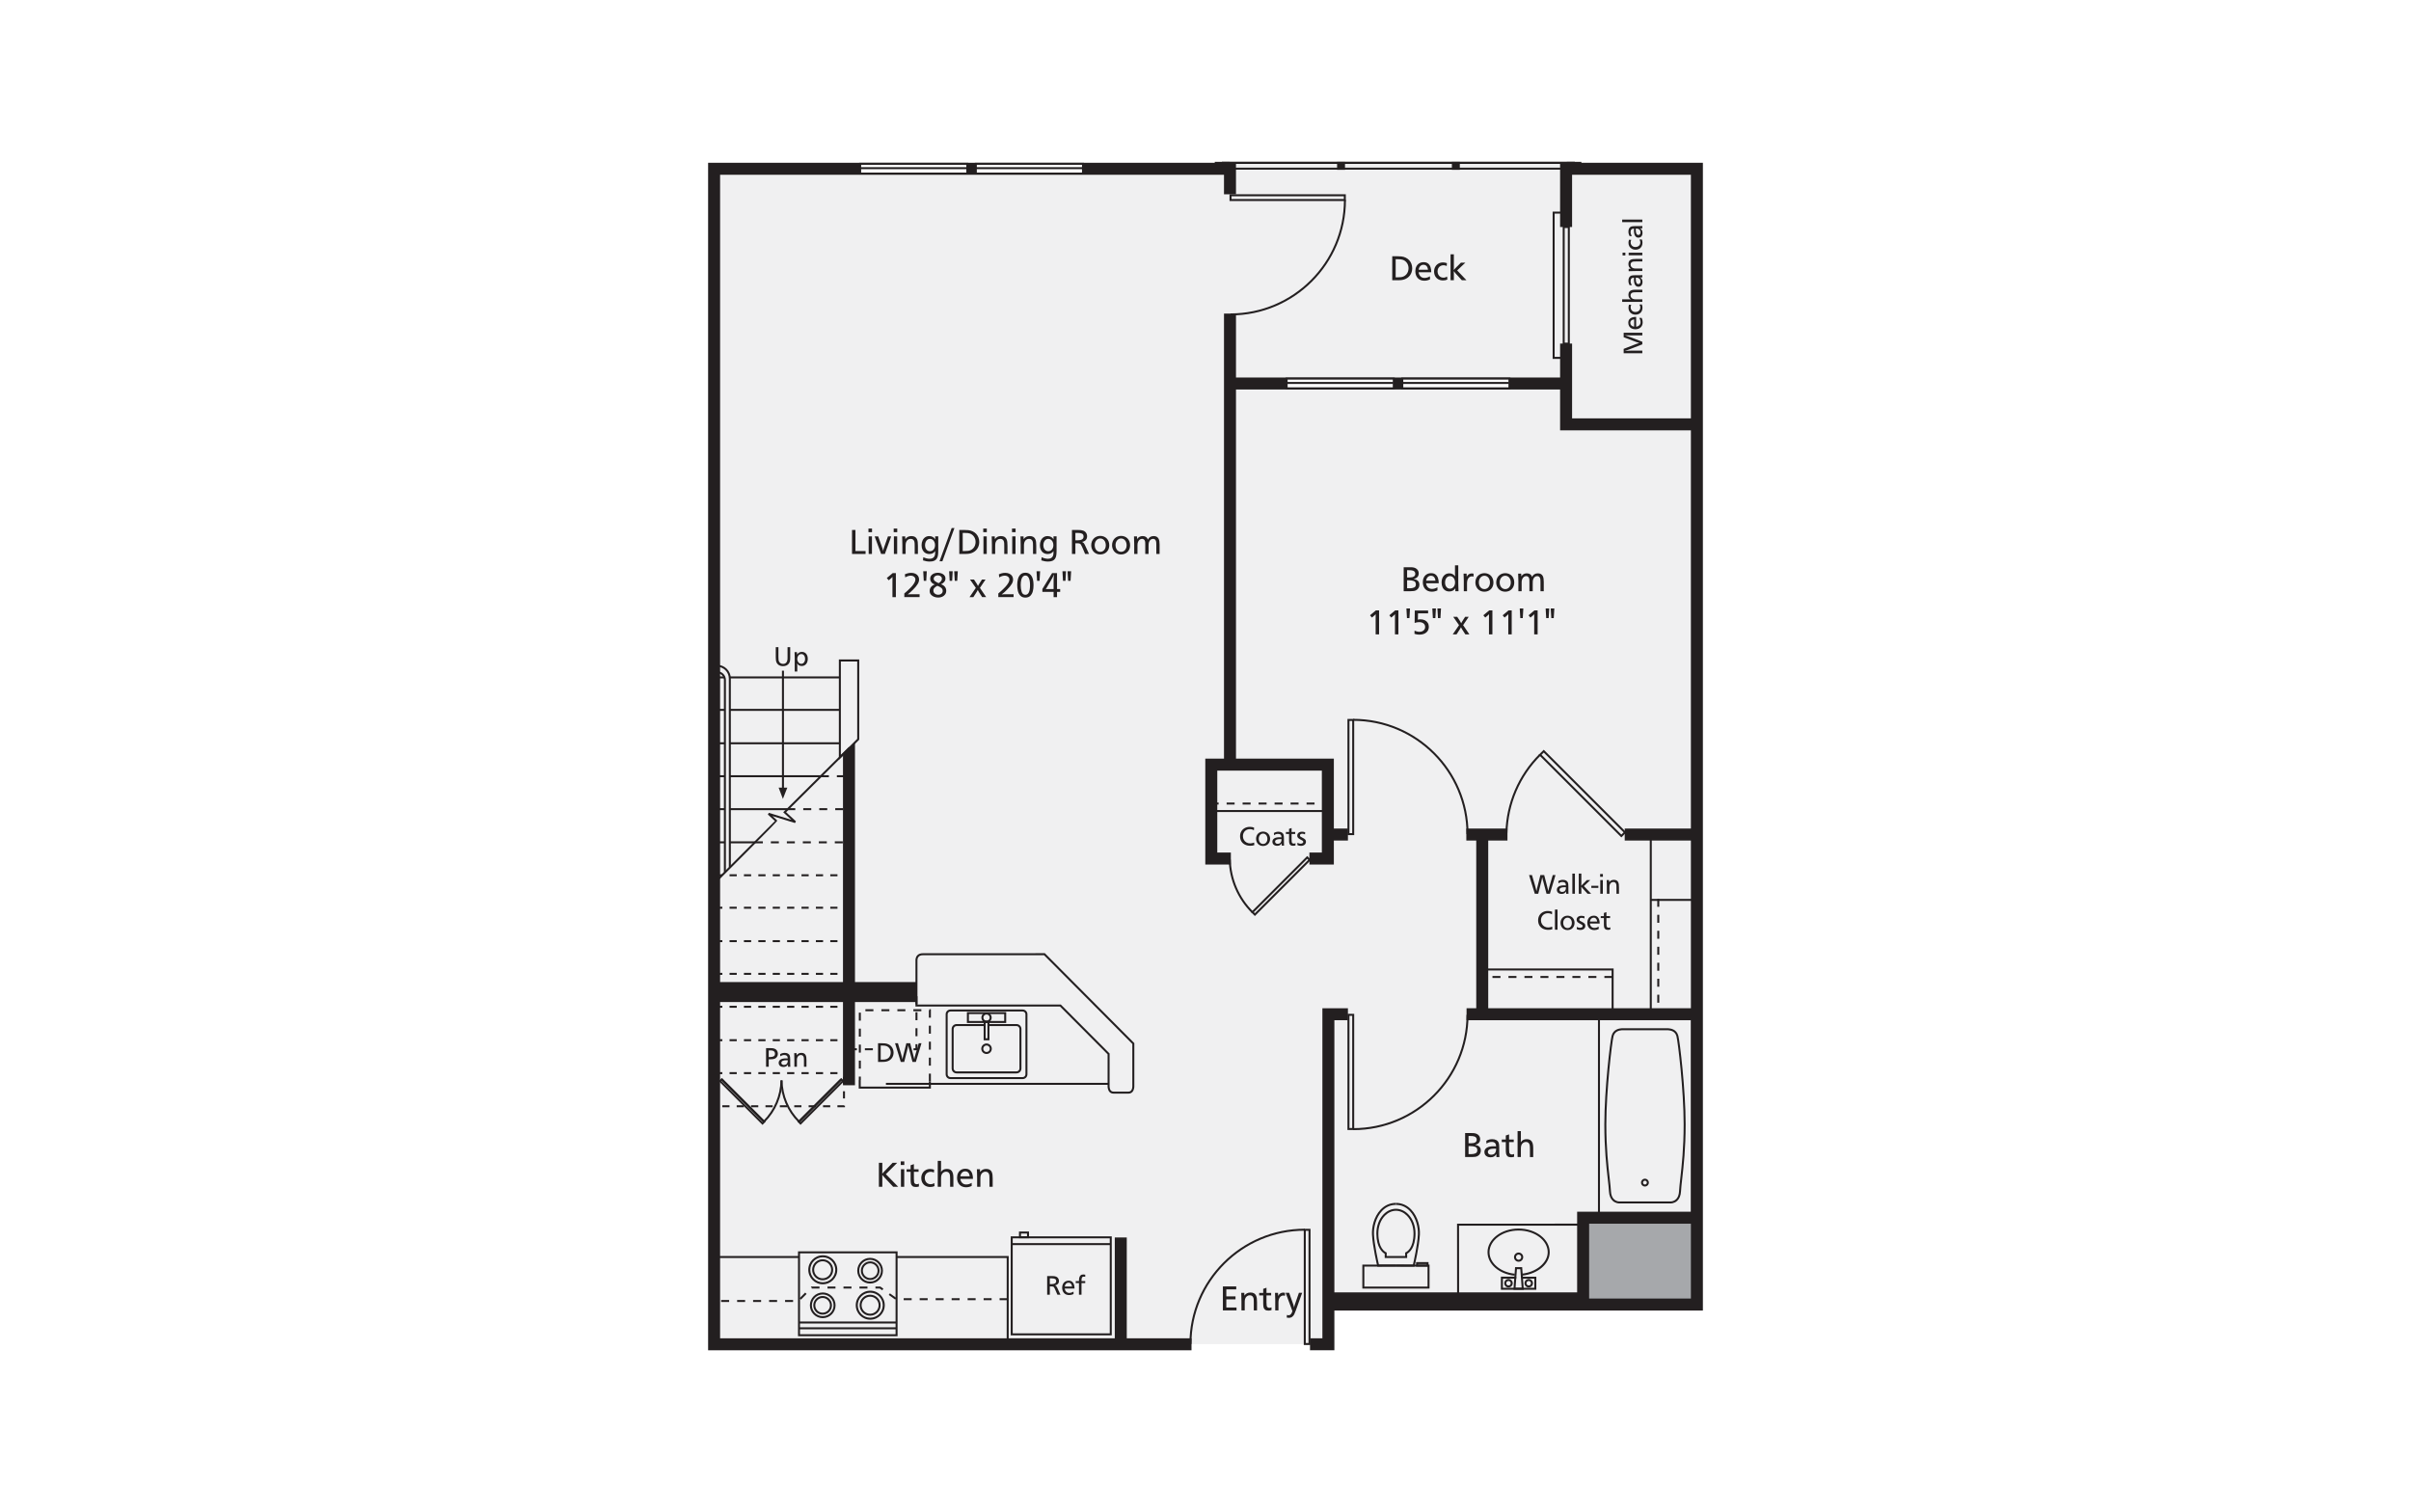 <?xml version="1.0" encoding="UTF-8"?><svg id="Layer_1" xmlns="http://www.w3.org/2000/svg" viewBox="0 0 998 626"><defs><style>.cls-1{fill:#231f20;}.cls-2{fill:#231f20;}.cls-3{fill:#f0f0f1;}.cls-4{fill:#fff;}.cls-5{fill:#f1f1f2;}.cls-6{fill:#a6a8ab;}</style></defs><rect class="cls-4" x="-15" y="-13" width="1028" height="652"/><polygon class="cls-3" points="549.636 556.461 295.646 556.461 295.646 69.756 503.23 69.756 503.23 67.413 654.189 67.413 654.189 69.756 702.397 69.756 702.397 540.205 549.636 540.205 549.636 556.461"/><rect class="cls-6" x="655.581" y="504.141" width="46.84" height="35.964"/><polygon class="cls-2" points="703.29 178.16 645.78 178.16 645.78 142.237 650.743 142.237 650.743 173.197 703.29 173.197 703.29 178.16"/><rect class="cls-2" x="506.656" y="129.82" width="4.963" height="187.07"/><polygon class="cls-2" points="493.21 559 293.113 559 293.113 67.39 511.618 67.39 511.618 80.433 506.655 80.433 506.655 72.353 298.076 72.353 298.076 554.037 493.21 554.037 493.21 559"/><rect class="cls-2" x="295.841" y="406.561" width="83.666" height="8.272"/><polygon class="cls-2" points="704.887 542.542 550.241 542.542 550.241 537.578 699.924 537.578 699.924 72.353 650.743 72.353 650.743 93.98 645.78 93.98 645.78 67.389 704.887 67.389 704.887 542.542"/><rect class="cls-2" x="509.137" y="156.282" width="139.124" height="4.963"/><rect class="cls-2" x="672.53" y="343.006" width="29.914" height="4.963"/><rect class="cls-2" x="606.966" y="343.006" width="17.026" height="4.963"/><rect class="cls-2" x="550.341" y="343.006" width="7.617" height="4.963"/><rect class="cls-2" x="461.448" y="512.293" width="4.963" height="44.458"/><rect class="cls-2" x="607.06" y="417.394" width="95.797" height="4.963"/><polygon class="cls-2" points="657.796 539.987 549.869 539.987 549.869 535.024 652.833 535.024 652.833 501.629 702.444 501.629 702.444 506.592 657.796 506.592 657.796 539.987"/><polygon class="cls-2" points="542.259 559 542.247 554.037 547.387 554.025 547.385 417.394 557.957 417.394 557.957 422.357 552.348 422.357 552.35 558.976 542.259 559"/><rect class="cls-2" x="611.07" y="344.641" width="4.963" height="75.186"/><polygon class="cls-2" points="651.889 69.908 651.062 69.908 651.062 67.827 506.595 67.827 506.595 69.458 505.768 69.458 505.768 67 651.889 67 651.889 69.908"/><polygon class="cls-2" points="648.932 70.229 508.254 70.229 508.254 69.458 508.667 69.458 508.667 69.402 649.346 69.402 649.346 69.815 648.932 69.862 648.932 70.229"/><polygon class="cls-2" points="654.592 69.908 653.765 69.908 653.765 67.827 503.665 67.827 503.665 69.458 502.838 69.458 502.838 67 654.592 67 654.592 69.908"/><rect class="cls-1" x="505.777" y="67.02" width="3.282" height="3.282"/><rect class="cls-1" x="553.464" y="67.02" width="3.282" height="3.282"/><rect class="cls-1" x="600.985" y="67.02" width="3.282" height="3.282"/><rect class="cls-1" x="648.549" y="67.02" width="3.282" height="3.282"/><polygon class="cls-2" points="648.646 148.57 642.692 148.57 642.692 87.608 648.649 87.612 648.649 88.439 643.519 88.436 643.519 147.743 648.646 147.743 648.646 148.57"/><polygon class="cls-2" points="552.129 357.902 542.008 357.902 542.008 352.939 547.165 352.939 547.165 319.024 503.878 319.024 503.878 352.939 509.501 352.939 509.501 357.902 498.914 357.902 498.914 314.06 552.129 314.06 552.129 357.902"/><rect class="cls-2" x="348.943" y="306.944" width="4.963" height="142.333"/><polygon class="cls-5" points="355.248 306.053 347.651 313.552 347.651 273.426 355.248 273.426 355.248 306.053"/><path class="cls-1" d="M347.237,314.542v-41.529h8.425v33.213l-8.425,8.316ZM348.064,273.84v38.723l6.77-6.683v-32.04h-6.77Z"/><rect class="cls-1" x="302.094" y="280.024" width="45.559" height=".827"/><rect class="cls-1" x="296.034" y="280.024" width="3.833" height=".827"/><rect class="cls-1" x="302.094" y="293.464" width="45.559" height=".827"/><rect class="cls-1" x="296.034" y="293.464" width="3.985" height=".827"/><rect class="cls-1" x="302.043" y="307.294" width="45.61" height=".827"/><rect class="cls-1" x="296.034" y="307.294" width="4.035" height=".827"/><path class="cls-1" d="M349.722,321.757h-3.309v-.827h3.309v.827ZM343.105,321.757h-3.309v-.827h3.309v.827Z"/><rect class="cls-1" x="302.143" y="320.93" width="37.653" height=".827"/><rect class="cls-1" x="296.034" y="320.93" width="4.086" height=".827"/><path class="cls-1" d="M349.045,335.393h-3.309v-.827h3.309v.827ZM342.428,335.393h-3.309v-.827h3.309v.827ZM335.81,335.393h-3.309v-.827h3.309v.827ZM329.192,335.393h-3.309v-.827h3.309v.827Z"/><rect class="cls-1" x="302.043" y="334.566" width="23.84" height=".827"/><rect class="cls-1" x="296.034" y="334.566" width="4.035" height=".827"/><path class="cls-1" d="M348.865,349.126h-3.309v-.827h3.309v.827ZM342.248,349.126h-3.309v-.827h3.309v.827ZM335.63,349.126h-3.309v-.827h3.309v.827ZM329.012,349.126h-3.309v-.827h3.309v.827ZM322.394,349.126h-3.309v-.827h3.309v.827ZM315.777,349.126h-3.309v-.827h3.309v.827Z"/><rect class="cls-1" x="302.094" y="348.299" width="10.375" height=".827"/><rect class="cls-1" x="296.034" y="348.299" width="4.086" height=".827"/><path class="cls-1" d="M351.354,362.76h-1.717v-.827h1.717v.827ZM346.659,362.76h-2.978v-.827h2.978v.827ZM340.703,362.76h-2.978v-.827h2.978v.827ZM334.747,362.76h-2.978v-.827h2.978v.827ZM328.791,362.76h-2.978v-.827h2.978v.827ZM322.836,362.76h-2.978v-.827h2.978v.827ZM316.88,362.76h-2.978v-.827h2.978v.827ZM310.923,362.76h-2.978v-.827h2.978v.827ZM304.967,362.76h-2.978v-.827h2.978v.827ZM299.011,362.76h-2.978v-.827h2.978v.827Z"/><path class="cls-1" d="M351.354,376.202h-1.717v-.827h1.717v.827ZM346.659,376.202h-2.978v-.827h2.978v.827ZM340.703,376.202h-2.978v-.827h2.978v.827ZM334.747,376.202h-2.978v-.827h2.978v.827ZM328.791,376.202h-2.978v-.827h2.978v.827ZM322.836,376.202h-2.978v-.827h2.978v.827ZM316.88,376.202h-2.978v-.827h2.978v.827ZM310.923,376.202h-2.978v-.827h2.978v.827ZM304.967,376.202h-2.978v-.827h2.978v.827ZM299.011,376.202h-2.978v-.827h2.978v.827Z"/><path class="cls-1" d="M351.354,390.032h-1.717v-.827h1.717v.827ZM346.659,390.032h-2.978v-.827h2.978v.827ZM340.703,390.032h-2.978v-.827h2.978v.827ZM334.747,390.032h-2.978v-.827h2.978v.827ZM328.791,390.032h-2.978v-.827h2.978v.827ZM322.836,390.032h-2.978v-.827h2.978v.827ZM316.88,390.032h-2.978v-.827h2.978v.827ZM310.923,390.032h-2.978v-.827h2.978v.827ZM304.967,390.032h-2.978v-.827h2.978v.827ZM299.011,390.032h-2.978v-.827h2.978v.827Z"/><path class="cls-1" d="M351.354,403.571h-1.717v-.827h1.717v.827ZM346.659,403.571h-2.978v-.827h2.978v.827ZM340.703,403.571h-2.978v-.827h2.978v.827ZM334.747,403.571h-2.978v-.827h2.978v.827ZM328.791,403.571h-2.978v-.827h2.978v.827ZM322.836,403.571h-2.978v-.827h2.978v.827ZM316.88,403.571h-2.978v-.827h2.978v.827ZM310.923,403.571h-2.978v-.827h2.978v.827ZM304.967,403.571h-2.978v-.827h2.978v.827ZM299.011,403.571h-2.978v-.827h2.978v.827Z"/><path class="cls-1" d="M351.354,417.205h-1.717v-.827h1.717v.827ZM346.659,417.205h-2.978v-.827h2.978v.827ZM340.703,417.205h-2.978v-.827h2.978v.827ZM334.747,417.205h-2.978v-.827h2.978v.827ZM328.791,417.205h-2.978v-.827h2.978v.827ZM322.836,417.205h-2.978v-.827h2.978v.827ZM316.88,417.205h-2.978v-.827h2.978v.827ZM310.923,417.205h-2.978v-.827h2.978v.827ZM304.967,417.205h-2.978v-.827h2.978v.827ZM299.011,417.205h-2.978v-.827h2.978v.827Z"/><path class="cls-1" d="M351.354,431.035h-1.717v-.827h1.717v.827ZM346.659,431.035h-2.978v-.827h2.978v.827ZM340.703,431.035h-2.978v-.827h2.978v.827ZM334.747,431.035h-2.978v-.827h2.978v.827ZM328.791,431.035h-2.978v-.827h2.978v.827ZM322.836,431.035h-2.978v-.827h2.978v.827ZM316.88,431.035h-2.978v-.827h2.978v.827ZM310.923,431.035h-2.978v-.827h2.978v.827ZM304.967,431.035h-2.978v-.827h2.978v.827ZM299.011,431.035h-2.978v-.827h2.978v.827Z"/><path class="cls-1" d="M351.354,444.671h-1.717v-.827h1.717v.827ZM346.659,444.671h-2.978v-.827h2.978v.827ZM340.703,444.671h-2.978v-.827h2.978v.827ZM334.747,444.671h-2.978v-.827h2.978v.827ZM328.791,444.671h-2.978v-.827h2.978v.827ZM322.836,444.671h-2.978v-.827h2.978v.827ZM316.88,444.671h-2.978v-.827h2.978v.827ZM310.923,444.671h-2.978v-.827h2.978v.827ZM304.967,444.671h-2.978v-.827h2.978v.827ZM299.011,444.671h-2.978v-.827h2.978v.827Z"/><path class="cls-1" d="M349.767,458.389h-3.131v-.827h2.717v.153h.414v.674ZM343.658,458.389h-2.978v-.827h2.978v.827ZM337.702,458.389h-2.978v-.827h2.978v.827ZM331.746,458.389h-2.978v-.827h2.978v.827ZM325.79,458.389h-2.978v-.827h2.978v.827ZM319.834,458.389h-2.978v-.827h2.978v.827ZM313.878,458.389h-2.978v-.827h2.978v.827ZM307.922,458.389h-2.978v-.827h2.978v.827ZM301.966,458.389h-2.978v-.827h2.978v.827ZM349.767,454.738h-.827v-2.979h.827v2.979ZM349.767,448.781h-.827v-2.978h.827v2.978Z"/><path class="cls-2" d="M557.081,83.219h-48.136v-2.794h48.136v2.794ZM509.772,82.391h46.481v-1.14h-46.481v1.14Z"/><path class="cls-2" d="M509.36,130.581v-.827c25.885,0,46.944-21.061,46.944-46.949h.827c0,26.344-21.43,47.776-47.771,47.776Z"/><path class="cls-2" d="M560.553,467.808h-2.793v-48.096h2.793v48.096ZM558.588,466.981h1.138v-46.441h-1.138v46.441Z"/><path class="cls-2" d="M560.138,467.86v-.827c25.866,0,46.911-21.044,46.911-46.908h.827c0,26.322-21.415,47.736-47.738,47.736Z"/><path class="cls-2" d="M560.553,345.732h-2.793v-48.098h2.793v48.098ZM558.588,344.904h1.138v-46.443h-1.138v46.443Z"/><path class="cls-2" d="M607.876,345.319h-.827c0-25.865-21.044-46.908-46.911-46.908v-.827c26.323,0,47.738,21.414,47.738,47.735Z"/><path class="cls-2" d="M542.467,556.816h-2.793v-48.098h2.793v48.098ZM540.502,555.988h1.138v-46.443h-1.138v46.443Z"/><path class="cls-2" d="M493.177,556.402h-.827c0-26.322,21.416-47.736,47.74-47.736v.827c-25.868,0-46.913,21.044-46.913,46.908Z"/><path class="cls-2" d="M700.854,502.76h-39.397v-81.583h39.397v81.583ZM662.284,501.932h37.742v-79.929h-37.742v79.929Z"/><path class="cls-2" d="M680.898,491.198c-.893,0-1.62-.727-1.62-1.622,0-.893.726-1.619,1.62-1.619.894,0,1.621.725,1.621,1.619,0,.895-.727,1.622-1.621,1.622ZM680.898,488.784c-.437,0-.792.355-.792.792,0,.438.355.795.792.795.438,0,.794-.357.794-.795,0-.436-.356-.792-.794-.792Z"/><path class="cls-2" d="M670.323,498.213c-.33,0-1.613-.068-2.708-1.05-.973-.871-1.513-2.199-1.607-3.944-.076-1.409-.27-3.12-.515-5.286-.591-5.227-1.4-12.386-1.4-22.501,0-14.269,2.403-34.37,3.013-36.657.746-2.798,3.337-3.023,4.189-3.097l19.216-.002c.888.076,3.481.3,4.226,3.099.609,2.286,3.012,22.385,3.012,36.657,0,10.109-.808,17.265-1.398,22.491-.245,2.17-.439,3.886-.515,5.296-.094,1.745-.634,3.073-1.607,3.944-1.25,1.121-2.747,1.044-2.81,1.048h-21.02c-.005,0-.032.002-.079.002ZM671.332,426.503c-1.194.105-2.891.48-3.425,2.485-.604,2.265-2.986,22.236-2.986,36.444,0,10.069.806,17.202,1.395,22.409.246,2.179.441,3.9.518,5.333.233,4.322,3.414,4.238,3.547,4.21h21.063c.149-.003,3.335.11,3.568-4.21.077-1.435.271-3.16.519-5.345.587-5.206,1.393-12.335,1.393-22.398,0-14.213-2.38-34.179-2.984-36.444-.534-2.005-2.232-2.38-3.462-2.486l-19.145.002Z"/><path class="cls-2" d="M671.136,346.673l-34.213-34.202,2.087-2.086,34.217,34.201-2.091,2.087ZM638.093,312.471l33.043,33.032.92-.918-33.045-33.031-.918.916Z"/><path class="cls-2" d="M623.975,344.84l-.827-.021c.322-12.344,5.308-23.943,14.041-32.661l.585.585c-8.583,8.569-13.483,19.967-13.799,32.097Z"/><path class="cls-2" d="M649.805,142.667h-2.949v-49.106l2.953.005-.004,49.102ZM647.683,141.84h1.295l.004-47.449-1.299-.002v47.45Z"/><path class="cls-2" d="M519.434,379.226l-1.598-1.598,23.259-23.257,1.598,1.598-23.259,23.257ZM519.006,377.628l.428.428,22.089-22.087-.428-.428-22.089,22.087Z"/><path class="cls-2" d="M518.12,377.93c-5.912-5.907-9.289-13.76-9.507-22.116l.827-.021c.212,8.142,3.503,15.795,9.265,21.552l-.585.585Z"/><path class="cls-1" d="M591.735,533.453h-27.816v-9.927h27.816v9.927ZM564.747,532.626h26.161v-8.272h-26.161v8.272Z"/><path class="cls-1" d="M577.829,520.809l-4.647-.006-.002-.412c-.002-.667-.004-1.083.002-1.347-.927-.517-3.425-2.456-3.458-8.337-.019-3.16,1.084-6.093,3.026-8.046,1.438-1.448,3.242-2.244,5.077-2.244s3.64.796,5.078,2.244c1.941,1.952,3.044,4.886,3.025,8.047-.032,5.896-2.537,7.826-3.457,8.335.006.265.006.68.004,1.347l-.001.412-4.649.006ZM574.006,519.976l3.822.006,3.824-.006c0-.331.001-.779-.001-1.013l-.049-.05.11-.422.199-.089c.527-.234,3.16-1.706,3.193-7.699.017-2.944-.998-5.663-2.785-7.459-1.282-1.289-2.877-2-4.492-2s-3.209.711-4.491,2c-1.788,1.798-2.802,4.516-2.785,7.459.033,5.981,2.666,7.463,3.193,7.699l.199.089.096.436-.035.035c-.002.234,0,.682.001,1.013ZM573.188,518.861h-.002.002Z"/><path class="cls-1" d="M570.141,524.354l-.076-.317c-.019-.079-1.9-7.975-2.153-12.953-.149-2.871.7-7.301,3.583-10.34,1.717-1.808,3.907-2.766,6.333-2.768v.827c-2.225.002-4.155.847-5.733,2.511-2.529,2.666-3.508,6.807-3.357,9.728.221,4.338,1.706,10.964,2.058,12.484l7.033-.006v.827l-7.687.006Z"/><path class="cls-1" d="M585.514,524.354l-7.686-.006v-.827l7.032.006c.351-1.52,1.837-8.146,2.062-12.484.149-2.923-.833-7.065-3.363-9.731-1.579-1.663-3.507-2.506-5.731-2.507v-.827c2.425.002,4.614.958,6.331,2.766,2.884,3.037,3.735,7.469,3.588,10.342-.257,4.978-2.138,12.873-2.157,12.953l-.076.317Z"/><path class="cls-1" d="M591.322,524.354h-5.17v-1.868h5.17v1.868ZM586.979,523.527h3.516v-.213h-3.516v.213Z"/><polygon class="cls-1" points="603.149 538.33 603.124 506.574 655.849 506.571 655.849 507.398 603.951 507.401 603.976 538.33 603.149 538.33"/><path class="cls-2" d="M626.973,528.122c-6.404-.622-11.233-4.803-11.233-9.729,0-5.404,5.774-9.8,12.869-9.8,7.094.003,12.869,4.399,12.873,9.8,0,4.816-4.89,8.989-11.374,9.704l-.09-.821c5.965-.659,10.637-4.561,10.637-8.883-.004-4.944-5.407-8.97-12.046-8.973-6.64,0-12.042,4.026-12.042,8.973,0,4.498,4.508,8.325,10.486,8.905l-.079.824Z"/><path class="cls-2" d="M628.612,522.346c-1.053,0-1.909-.855-1.909-1.905.004-1.047.858-1.9,1.904-1.905h.002c1.051,0,1.906.855,1.906,1.905-.004,1.052-.858,1.905-1.902,1.905ZM628.611,519.364c-.594.003-1.078.486-1.08,1.079,0,.593.485,1.076,1.082,1.076.591,0,1.073-.485,1.075-1.079,0-.593-.483-1.076-1.077-1.076Z"/><polygon class="cls-2" points="635.938 533.945 621.276 533.945 621.276 528.527 627.633 528.527 627.633 529.355 622.104 529.355 622.104 533.117 635.111 533.117 635.111 529.358 629.701 529.355 629.701 528.527 635.938 528.531 635.938 533.945"/><polygon class="cls-2" points="629.576 529.065 629.309 525.414 627.912 525.414 627.652 528.967 626.826 528.905 627.143 524.587 630.078 524.587 630.402 529.004 629.576 529.065"/><polygon class="cls-2" points="630.763 533.949 626.462 533.945 626.826 528.907 627.652 528.968 627.35 533.117 629.872 533.119 629.576 529.065 630.402 529.004 630.763 533.949"/><path class="cls-2" d="M624.414,532.993c-.961,0-1.747-.784-1.751-1.751,0-.971.789-1.761,1.759-1.761.968,0,1.755.788,1.755,1.758,0,.968-.788,1.755-1.755,1.755h-.007ZM624.421,530.308c-.514,0-.931.418-.931.932.002.51.417.926.926.926h.004c.514,0,.93-.415.93-.927,0-.514-.416-.931-.928-.931Z"/><path class="cls-2" d="M632.789,532.993c-.464,0-.902-.181-1.233-.512-.332-.33-.515-.771-.518-1.241.004-.971.793-1.759,1.759-1.759.471,0,.913.184,1.246.517.33.333.512.774.51,1.242,0,.966-.788,1.753-1.755,1.753h-.008ZM632.797,530.308c-.511,0-.929.418-.931.932.001.246.099.48.275.656.174.174.406.27.651.27h.004c.514,0,.93-.415.93-.927.001-.249-.095-.481-.269-.656-.176-.178-.41-.275-.659-.275Z"/><path class="cls-2" d="M549.443,333.067h-1.994v-.827h1.994v.827ZM544.14,333.067h-3.309v-.827h3.309v.827ZM537.523,333.067h-3.309v-.827h3.309v.827ZM530.905,333.067h-3.309v-.827h3.309v.827ZM524.287,333.067h-3.309v-.827h3.309v.827ZM517.669,333.067h-3.309v-.827h3.309v.827ZM511.052,333.067h-3.309v-.827h3.309v.827ZM504.434,333.067h-3.309v-.827h3.309v.827Z"/><rect class="cls-2" x="501.02" y="335.341" width="48.24" height=".827"/><path class="cls-2" d="M420.759,444.377h-24.782c-1.133,0-2.055-.922-2.055-2.057v-16.323c0-1.133.922-2.054,2.055-2.054h11.381v.827h-11.381c-.677,0-1.228.549-1.228,1.226v16.323c0,.679.551,1.23,1.228,1.23h24.782c.677,0,1.227-.551,1.227-1.23v-16.323c0-.677-.55-1.226-1.227-1.226h-11.445v-.827h11.445c1.133,0,2.054.921,2.054,2.054v16.323c0,1.134-.922,2.057-2.054,2.057Z"/><path class="cls-2" d="M423.318,446.729h-29.899c-1.089,0-1.975-.885-1.975-1.974v-24.883c0-1.078.886-1.955,1.975-1.955h29.899c1.09,0,1.977.877,1.977,1.955v24.883c0,1.089-.887,1.974-1.977,1.974ZM393.419,418.745c-.633,0-1.148.506-1.148,1.128v24.883c0,.632.515,1.147,1.148,1.147h29.899c.634,0,1.149-.515,1.149-1.147v-24.883c0-.622-.515-1.128-1.149-1.128h-29.899Z"/><path class="cls-2" d="M408.363,436.337c-1.202,0-2.18-.978-2.18-2.179,0-1.2.978-2.176,2.18-2.176,1.2,0,2.177.976,2.177,2.176,0,1.202-.977,2.179-2.177,2.179ZM408.363,432.809c-.746,0-1.353.606-1.353,1.349,0,.746.607,1.352,1.353,1.352.744,0,1.35-.606,1.35-1.352,0-.743-.606-1.349-1.35-1.349Z"/><path class="cls-2" d="M416.5,423.501h-16.26v-4.517h16.26v4.517ZM401.067,422.674h14.605v-2.863h-14.605v2.863Z"/><path class="cls-2" d="M409.563,430.662h-2.401v-8.089h2.401v8.089ZM407.989,429.834h.746v-6.435h-.746v6.435Z"/><path class="cls-2" d="M408.363,423.403c-1.174,0-2.129-.955-2.129-2.129,0-1.171.956-2.125,2.129-2.125,1.172,0,2.126.953,2.126,2.125,0,1.175-.954,2.129-2.126,2.129ZM408.363,419.976c-.718,0-1.302.582-1.302,1.297,0,.717.584,1.302,1.302,1.302.717,0,1.299-.585,1.299-1.302,0-.716-.582-1.297-1.299-1.297Z"/><path class="cls-2" d="M363.454,431.89h1.6c.547,0,.978.019,1.295.057.516.049.997.183,1.442.399s.821.493,1.129.829c.307.334.544.722.713,1.162.167.44.251.921.251,1.444,0,.418-.061.819-.183,1.204-.123.385-.296.732-.518,1.039s-.494.575-.814.803-.677.406-1.069.533c-.196.068-.392.12-.588.153s-.412.06-.648.076c-.235.018-.519.026-.851.026h-1.759v-7.724ZM364.557,432.84v5.836h.566c.509,0,.895-.019,1.159-.057s.53-.112.797-.22c.335-.149.624-.352.868-.611.242-.262.43-.566.559-.918.131-.349.196-.725.196-1.125,0-.305-.044-.603-.13-.893s-.211-.554-.373-.792-.356-.444-.582-.622-.475-.31-.746-.401c-.174-.068-.395-.118-.664-.15-.27-.032-.627-.049-1.072-.049h-.577Z"/><path class="cls-2" d="M381.431,431.89l-2.317,7.724h-1.402l-1.339-5.073c-.06-.162-.114-.336-.161-.525-.048-.189-.096-.409-.147-.661-.051-.254-.091-.444-.122-.572-.173.86-.301,1.446-.384,1.758l-1.272,5.073h-1.425l-2.373-7.724h1.204l1.334,4.519c.246.829.426,1.54.543,2.131.068-.404.143-.788.226-1.154.082-.365.17-.703.26-1.013l1.113-4.483h1.583l1.181,4.519c.034.128.107.425.218.892.111.469.216.88.313,1.239.098-.603.267-1.313.509-2.131l1.322-4.519h1.136Z"/><path class="cls-2" d="M385.324,447.776h-.827v-3.309h.827v3.309ZM356.33,447.114h-.827v-1.423h.827v1.423ZM356.33,442.382h-.827v-3.309h.827v3.309ZM385.324,441.159h-.827v-3.309h.827v3.309ZM356.33,435.764h-.827v-3.309h.827v3.309ZM385.324,434.541h-.827v-3.309h.827v3.309ZM356.33,429.146h-.827v-3.309h.827v3.309ZM385.324,427.923h-.827v-3.309h.827v3.309ZM356.33,422.529h-.827v-3.309h.827v3.309ZM385.324,421.306h-.827v-3.091h.196v-.414h.632v3.504ZM381.383,418.628h-3.309v-.827h3.309v.827ZM374.765,418.628h-3.309v-.827h3.309v.827ZM368.148,418.628h-3.309v-.827h3.309v.827ZM361.53,418.628h-3.309v-.827h3.309v.827Z"/><polygon class="cls-2" points="385.324 450.663 355.457 450.663 355.457 447.114 356.284 447.114 356.284 449.836 384.496 449.836 384.496 447.788 385.324 447.788 385.324 450.663"/><path class="cls-1" d="M379.774,434.793h-1.626v-.827h.799v-1.682h.827v2.509ZM379.774,428.975h-.827v-3.309h.827v3.309ZM379.774,422.357h-.827v-3.309h.827v3.309ZM379.774,415.74h-.827v-3.309h.827v3.309Z"/><path class="cls-1" d="M361.313,434.793h-3.309v-.827h3.309v.827ZM354.695,434.793h-3.309v-.827h3.309v.827Z"/><rect class="cls-1" x="366.719" y="448.28" width="92.128" height=".827"/><path class="cls-1" d="M467.111,452.741h-6.207c-.649,0-1.188-.213-1.603-.635-.843-.855-.832-2.262-.831-2.322l.005-13.315-19.714-19.787h-59.816v-19.184c-.002-.026-.056-1.176.743-2.021.534-.564,1.302-.85,2.284-.85l50.536-.021.121.121,36.91,37.106v17.956c.001.052.016,1.46-.824,2.315-.414.422-.954.635-1.603.635ZM379.772,415.856h59.333l.121.121,20.076,20.15-.005,13.664c0,.016-.004,1.133.595,1.737.257.26.588.386,1.012.386h6.207c.424,0,.754-.126,1.011-.386.596-.604.589-1.719.589-1.73v-17.62l-36.548-36.743-50.191.021c-.742,0-1.307.197-1.678.587-.556.582-.523,1.428-.523,1.436l.001,18.378Z"/><path class="cls-1" d="M460.2,552.82l-41.828-.003v-40.998l41.825.003.003,40.998ZM419.199,551.99l40.174.003-.003-39.344-40.17-.003v39.344Z"/><rect class="cls-1" x="418.785" y="514.63" width="41.092" height=".827"/><path class="cls-1" d="M425.947,512.62h-4.152v-2.785h4.152v2.785ZM422.622,511.793h2.498v-1.131h-2.498v1.131Z"/><path class="cls-1" d="M433.457,528.267h1.852c.463,0,.81.015,1.041.042.232.029.466.084.703.166.262.087.487.218.676.394.189.174.337.388.443.637s.159.514.159.796c0,.498-.145.901-.437,1.213-.291.31-.691.509-1.197.596.246.116.429.242.55.376.12.134.259.362.414.687l1.298,2.816h-1.264l-.994-2.318c-.15-.347-.282-.595-.395-.743s-.251-.249-.415-.3c-.164-.05-.397-.076-.698-.076h-.632v3.438h-1.103v-7.724ZM434.559,529.217v2.386h.683c1.301,0,1.952-.401,1.952-1.205,0-.481-.17-.8-.51-.952-.341-.153-.784-.229-1.329-.229h-.796Z"/><path class="cls-1" d="M440.717,533.429c.075.562.282,1.006.619,1.333.338.326.761.489,1.27.489.301,0,.595-.044.882-.131s.582-.221.888-.402v1.008c-.343.15-.654.257-.933.322s-.573.095-.882.095c-.437,0-.835-.071-1.193-.213-.358-.144-.663-.349-.916-.617s-.447-.591-.582-.969c-.136-.38-.204-.795-.204-1.247,0-.577.109-1.086.328-1.527s.532-.784.942-1.026c.409-.244.873-.365,1.393-.365.611,0,1.098.15,1.461.449.364.3.622.695.775,1.186.152.489.229,1.028.229,1.616h-4.077ZM440.729,532.61h3.014c-.038-.309-.109-.582-.215-.818s-.262-.425-.469-.567c-.208-.144-.462-.216-.763-.216-.414,0-.76.144-1.038.428-.276.284-.453.675-.528,1.173Z"/><path class="cls-1" d="M449.216,527.702v.877c-.196-.045-.377-.068-.543-.068-.422,0-.694.134-.814.404s-.181.651-.181,1.144v.294h1.538v.821h-1.538v4.818h-1.052v-4.818h-1.335v-.821h1.335c0-.52.042-.981.128-1.381.084-.402.262-.73.531-.984.269-.255.658-.381,1.167-.381.237,0,.492.031.763.095Z"/><path class="cls-2" d="M686.833,420.087h-.827v-1.672h.827v1.672ZM686.833,415.106h-.827v-3.309h.827v3.309ZM686.833,408.489h-.827v-3.309h.827v3.309ZM686.833,401.871h-.827v-3.309h.827v3.309ZM686.833,395.253h-.827v-3.309h.827v3.309ZM686.833,388.636h-.827v-3.309h.827v3.309ZM686.833,382.018h-.827v-3.309h.827v3.309ZM686.833,375.4h-.827v-3.309h.827v3.309Z"/><rect class="cls-2" x="682.904" y="345.399" width=".827" height="74.302"/><rect class="cls-2" x="683.384" y="372.132" width="19.089" height=".827"/><path class="cls-2" d="M667.42,404.865h-3.309v-.827h3.309v.827ZM660.802,404.865h-3.309v-.827h3.309v.827ZM654.184,404.865h-3.309v-.827h3.309v.827ZM647.567,404.865h-3.309v-.827h3.309v.827ZM640.949,404.865h-3.309v-.827h3.309v.827ZM634.332,404.865h-3.309v-.827h3.309v.827ZM627.714,404.865h-3.309v-.827h3.309v.827ZM621.096,404.865h-3.309v-.827h3.309v.827ZM614.479,404.865h-1.284v-.827h1.284v.827Z"/><polygon class="cls-2" points="667.936 420.467 667.109 420.467 667.109 401.763 613.579 401.763 613.579 400.936 667.936 400.936 667.936 420.467"/><polygon class="cls-1" points="417.531 556.586 416.703 556.586 416.71 520.795 371.091 520.798 371.091 519.971 417.537 519.968 417.531 556.586"/><path class="cls-1" d="M371.537,553.176h-41.212v-35.137h41.212v35.137ZM331.152,552.348h39.557v-33.483h-39.557v33.483Z"/><path class="cls-1" d="M360.163,531.371c-2.931,0-5.316-2.388-5.316-5.322,0-2.931,2.385-5.316,5.316-5.316,2.932,0,5.319,2.385,5.319,5.316,0,2.934-2.386,5.322-5.319,5.322ZM360.163,521.561c-2.475,0-4.488,2.013-4.488,4.488,0,2.478,2.013,4.495,4.488,4.495,2.477,0,4.492-2.016,4.492-4.495,0-2.475-2.015-4.488-4.492-4.488Z"/><path class="cls-1" d="M360.213,529.917c-2.134,0-3.869-1.735-3.869-3.868s1.735-3.868,3.868-3.868,3.868,1.735,3.868,3.868c0,2.129-1.734,3.865-3.867,3.868ZM360.212,523.008c-1.676,0-3.041,1.364-3.041,3.041s1.364,3.041,3.041,3.041c1.676-.003,3.041-1.367,3.041-3.041,0-1.677-1.364-3.041-3.041-3.041Z"/><path class="cls-1" d="M340.56,545.702c-1.423,0-2.761-.554-3.767-1.562-1.003-1.005-1.555-2.339-1.553-3.756,0-2.932,2.385-5.319,5.318-5.319h.006c1.419,0,2.752.551,3.755,1.553,1.005,1.003,1.558,2.339,1.558,3.763,0,2.931-2.385,5.319-5.318,5.322ZM340.559,535.891c-2.477,0-4.492,2.015-4.492,4.492-.002,1.197.464,2.323,1.311,3.173.849.85,1.979,1.318,3.18,1.318,2.477-.003,4.492-2.019,4.492-4.495,0-1.202-.467-2.33-1.315-3.178-.847-.845-1.972-1.31-3.171-1.31h-.006Z"/><path class="cls-1" d="M340.511,544.251c-2.133,0-3.868-1.735-3.868-3.868s1.735-3.868,3.868-3.868,3.868,1.735,3.868,3.868-1.735,3.868-3.868,3.868ZM340.511,537.342c-1.676,0-3.041,1.364-3.041,3.041s1.364,3.041,3.041,3.041,3.041-1.364,3.041-3.041-1.364-3.041-3.041-3.041Z"/><path class="cls-1" d="M360.231,546.341c-3.31,0-6.004-2.695-6.004-6.007s2.693-6.007,6.004-6.007,6.004,2.695,6.004,6.007-2.693,6.007-6.004,6.007ZM360.231,535.155c-2.854,0-5.176,2.323-5.176,5.18s2.322,5.18,5.176,5.18,5.176-2.323,5.176-5.18-2.322-5.18-5.176-5.18Z"/><path class="cls-1" d="M360.173,544.687c-2.398,0-4.35-1.952-4.35-4.349,0-2.402,1.953-4.356,4.353-4.356,2.398,0,4.349,1.953,4.349,4.353s-1.952,4.353-4.353,4.353ZM360.176,536.809c-1.944,0-3.526,1.583-3.526,3.529,0,1.942,1.58,3.522,3.523,3.522s3.525-1.582,3.525-3.525-1.58-3.525-3.522-3.525Z"/><path class="cls-1" d="M340.583,531.681c-3.311,0-6.005-2.696-6.005-6.01,0-3.31,2.693-6.004,6.004-6.004s6.004,2.693,6.004,6.004-2.693,6.007-6.003,6.01ZM340.582,520.495c-2.854,0-5.176,2.322-5.176,5.176,0,2.858,2.322,5.183,5.176,5.183,2.854-.003,5.176-2.328,5.176-5.183s-2.322-5.176-5.176-5.176Z"/><path class="cls-1" d="M340.524,530.02c-2.398,0-4.349-1.952-4.349-4.349,0-2.399,1.951-4.353,4.349-4.353,2.4,0,4.353,1.953,4.353,4.353,0,2.398-1.952,4.349-4.353,4.349ZM340.524,522.146c-1.942,0-3.522,1.582-3.522,3.525,0,1.942,1.58,3.522,3.522,3.522,1.944,0,3.525-1.58,3.525-3.522,0-1.944-1.582-3.525-3.525-3.525Z"/><rect class="cls-1" x="330.674" y="547.08" width="40.547" height=".827"/><rect class="cls-1" x="330.674" y="549.481" width="40.547" height=".827"/><path class="cls-1" d="M301.812,538.995h-3.309v-.827h3.309v.827ZM321.665,538.994h-3.309v-.827h3.309v.827ZM315.047,538.994h-3.309v-.827h3.309v.827ZM308.43,538.994h-3.309v-.827h3.309v.827ZM328.283,538.992h-3.309v-.827h3.309v.827ZM380.685,538.263v-.827l3.309-.002v.827l-3.309.002ZM377.376,538.263h-3.309v-.827h3.309v.827ZM403.847,538.262h-3.309v-.827h3.309v.827ZM397.229,538.262h-3.309v-.827h3.309v.827ZM390.612,538.262h-3.309v-.827h3.309v.827ZM417.082,538.26h-3.309v-.827h3.309v.827ZM410.465,538.26h-3.309v-.827h3.309v.827ZM331.536,538.027l-.585-.585,2.341-2.338.585.585-2.341,2.338ZM370.575,538.01l-2.694-1.923.48-.672,2.694,1.923-.48.672ZM365.188,534.166l-1.037-.738h-1.771v-.827h2.036l1.252.893-.48.672ZM339.218,533.433h-3.251v-.375l-.33-.294.12-.118.21-.04h3.251v.827ZM349.145,533.431v-.827l3.309-.002v.827l-3.309.002ZM345.836,533.431h-3.309v-.827h3.309v.827ZM359.071,533.429h-3.309v-.827h3.309v.827Z"/><rect class="cls-1" x="296.216" y="519.971" width="34.43" height=".827"/><path class="cls-2" d="M295.586,366.252l-.585-.585c.243-.243,22.878-22.886,25.771-25.782l-2.932-2.689.402-.7,9.335,2.89-3.376-3.119,27.225-27.059.583.587-26.613,26.451,4.082,3.772-.402.699-9.32-2.885,1.996,1.882q.106.256-13.128,13.495l-13.038,13.043Z"/><path class="cls-1" d="M300.474,361.148h-.827l.006-79.632c0-1.545-1.257-2.802-2.802-2.802v-.827c2.001,0,3.63,1.629,3.63,3.63l-.006,79.632Z"/><path class="cls-1" d="M301.695,359.032l-.006-78.135c0-2.675-2.175-4.851-4.85-4.851v-.827c3.13,0,5.677,2.547,5.677,5.678l.006,78.135h-.827Z"/><rect class="cls-1" x="323.681" y="277.657" width=".827" height="49.493"/><polygon class="cls-1" points="324.066 330.729 325.897 326.08 322.307 326.08 324.066 330.729"/><path class="cls-1" d="M327.094,267.917v4.343c0,.595-.033,1.057-.099,1.385-.065.328-.183.626-.353.893-.256.407-.599.717-1.029.927s-.927.317-1.493.317c-.426,0-.817-.062-1.174-.187-.355-.124-.662-.302-.918-.535-.256-.231-.46-.517-.611-.856-.2-.445-.3-1.141-.3-2.087v-4.202h1.103v4.043c0,.527.018.931.054,1.21.035.279.11.527.223.746.147.29.368.518.664.681.296.165.627.246.993.246.407,0,.742-.09,1.006-.271s.461-.425.591-.733c.131-.307.207-.66.229-1.06.007-.098.011-.356.011-.775v-4.088h1.103Z"/><path class="cls-1" d="M329.893,269.969l.062.995c.219-.355.496-.624.831-.812.335-.186.714-.28,1.137-.28.373,0,.707.066,1.001.198s.55.324.769.577.385.556.5.91c.116.355.173.742.173,1.165,0,.434-.057.836-.173,1.207-.115.372-.281.689-.5.953s-.48.468-.783.611c-.304.143-.641.215-1.01.215-.301,0-.577-.04-.826-.122s-.463-.204-.641-.367c-.179-.163-.339-.372-.478-.625.045.355.068.717.068,1.087v2.311h-1.052v-5.547c0-.864-.024-1.689-.073-2.477h.995ZM331.702,270.767c-.313,0-.599.089-.857.266-.258.177-.46.419-.604.728-.145.309-.218.655-.218,1.039,0,.369.073.709.221,1.017s.346.55.597.725c.25.175.53.263.839.263.456,0,.832-.19,1.129-.57.296-.381.444-.862.444-1.446,0-.297-.035-.571-.107-.822-.072-.25-.176-.465-.313-.646-.138-.181-.301-.318-.489-.412-.188-.095-.402-.141-.639-.141Z"/><path class="cls-2" d="M331.362,465.682l-1.281-1.291,18.142-18.14,1.283,1.288-18.144,18.144ZM331.249,464.395l.115.115,16.974-16.971-.116-.118-16.972,16.974Z"/><rect class="cls-2" x="327.029" y="455.202" width="24.829" height=".827" transform="translate(-222.749 373.469) rotate(-45)"/><path class="cls-2" d="M330.444,464.619c-4.632-4.635-7.247-10.793-7.362-17.337l.827-.016c.112,6.332,2.64,12.287,7.12,16.769l-.585.585Z"/><path class="cls-2" d="M315.624,465.682l-18.142-18.142,1.281-1.291,18.139,18.142-1.278,1.291ZM298.65,447.537l16.971,16.972.115-.115-16.971-16.972-.115.115Z"/><rect class="cls-2" x="307.128" y="443.202" width=".827" height="24.828" transform="translate(-232.087 350.887) rotate(-44.997)"/><path class="cls-2" d="M316.541,464.619l-.585-.585c4.482-4.482,7.01-10.437,7.12-16.767l.827.013c-.114,6.547-2.729,12.704-7.362,17.339Z"/><path class="cls-2" d="M581.032,234.825h2.352c.465,0,.775.003.93.011.154.006.324.023.508.047.748.102,1.34.376,1.777.822.437.446.656,1.002.656,1.667,0,.64-.187,1.152-.561,1.535-.375.384-.895.653-1.562.808.739.102,1.325.344,1.757.726.433.383.649.932.649,1.65,0,.484-.119.926-.356,1.326-.237.399-.57.713-.996.94-.271.145-.586.249-.941.309-.357.061-.818.09-1.385.09h-2.828v-9.931ZM582.45,236.046v3.01h1.008c1.587,0,2.38-.502,2.38-1.505,0-.344-.085-.623-.254-.836-.17-.213-.387-.367-.653-.462-.266-.094-.531-.152-.794-.174-.263-.021-.584-.032-.961-.032h-.725ZM582.45,240.219v3.33h1.083c.708,0,1.309-.11,1.803-.33.494-.22.742-.639.742-1.259,0-.725-.273-1.196-.818-1.415-.546-.217-1.235-.326-2.069-.326h-.742Z"/><path class="cls-2" d="M590.309,241.462c.097.722.362,1.293.796,1.712.433.42.978.629,1.632.629.388,0,.766-.056,1.134-.167s.749-.283,1.141-.516v1.294c-.441.194-.841.332-1.2.414s-.737.124-1.134.124c-.562,0-1.074-.092-1.534-.276s-.853-.448-1.178-.792-.574-.759-.749-1.247c-.174-.486-.262-1.021-.262-1.603,0-.742.141-1.396.422-1.963s.684-1.006,1.21-1.32c.526-.312,1.124-.469,1.793-.469.785,0,1.411.192,1.88.578.467.385.8.893.995,1.523.197.63.295,1.323.295,2.079h-5.242ZM590.324,240.408h3.875c-.049-.397-.141-.747-.276-1.05s-.337-.547-.603-.731-.594-.276-.982-.276c-.533,0-.978.183-1.334.548-.357.367-.583.869-.68,1.509Z"/><path class="cls-2" d="M603.635,234.032v7.329c0,.378.012.948.037,1.708.024.761.046,1.323.065,1.687h-1.315v-1.229c-.296.453-.647.788-1.054,1.005-.407.217-.895.326-1.462.326-.635,0-1.195-.15-1.679-.451s-.856-.732-1.116-1.294c-.259-.562-.389-1.217-.389-1.963,0-.567.073-1.078.222-1.534.147-.456.367-.858.658-1.207s.63-.612,1.018-.789c.388-.176.817-.265,1.287-.265,1.032,0,1.837.422,2.414,1.265,0-.073-.003-.174-.011-.305s-.015-.26-.023-.389c-.006-.128-.011-.229-.011-.301v-3.592h1.359ZM600.237,238.503c-.304,0-.582.063-.835.189-.251.126-.472.307-.66.544-.189.237-.334.52-.435.849-.102.33-.153.678-.153,1.046,0,.754.192,1.373.574,1.855s.871.722,1.466.722c.402,0,.762-.112,1.081-.338.32-.225.571-.537.755-.936.183-.4.276-.839.276-1.318,0-.485-.09-.927-.272-1.329s-.431-.717-.747-.944c-.318-.227-.666-.341-1.049-.341Z"/><path class="cls-2" d="M605.824,237.478h1.25l.065,1.294c.218-.456.502-.8.855-1.036.351-.234.759-.352,1.225-.352.242,0,.487.032.734.095v1.236c-.233-.082-.446-.124-.64-.124-.47,0-.86.137-1.171.41-.31.275-.536.624-.676,1.047-.141.425-.211.867-.211,1.327v3.381h-1.338v-4.435c0-.717-.032-1.665-.095-2.843Z"/><path class="cls-2" d="M618.184,241.135c0,.737-.159,1.396-.477,1.978-.318.582-.764,1.034-1.339,1.355-.574.322-1.221.484-1.939.484-.709,0-1.344-.164-1.907-.49-.563-.328-1.004-.785-1.324-1.375-.321-.588-.481-1.239-.481-1.952,0-.562.091-1.077.273-1.545s.441-.875.779-1.221c.337-.347.735-.615,1.193-.804.459-.189.952-.283,1.482-.283.533,0,1.031.092,1.491.276.461.184.861.451,1.201.8.339.349.599.761.779,1.236.179.475.269.989.269,1.541ZM616.752,241.168c0-.398-.057-.775-.17-1.129-.115-.355-.275-.657-.48-.906-.207-.25-.449-.443-.727-.579-.28-.136-.583-.204-.913-.204-.664,0-1.216.262-1.654.786s-.658,1.187-.658,1.987c0,.529.099,1.005.294,1.427.197.422.47.75.822.982.351.234.75.35,1.196.35.431,0,.822-.116,1.171-.346s.623-.554.822-.972.298-.883.298-1.397Z"/><path class="cls-2" d="M626.807,241.135c0,.737-.159,1.396-.477,1.978-.318.582-.764,1.034-1.339,1.355-.574.322-1.221.484-1.939.484-.709,0-1.344-.164-1.907-.49-.563-.328-1.004-.785-1.324-1.375-.321-.588-.481-1.239-.481-1.952,0-.562.091-1.077.273-1.545s.441-.875.779-1.221c.337-.347.735-.615,1.193-.804.459-.189.952-.283,1.482-.283.533,0,1.031.092,1.491.276.461.184.861.451,1.201.8.339.349.599.761.779,1.236.179.475.269.989.269,1.541ZM625.375,241.168c0-.398-.057-.775-.17-1.129-.115-.355-.275-.657-.48-.906-.207-.25-.449-.443-.727-.579-.28-.136-.583-.204-.913-.204-.664,0-1.216.262-1.654.786s-.658,1.187-.658,1.987c0,.529.099,1.005.294,1.427.197.422.47.75.822.982.351.234.75.35,1.196.35.431,0,.822-.116,1.171-.346s.623-.554.822-.972.298-.883.298-1.397Z"/><path class="cls-2" d="M629.664,237.478l.08,1.171c.131-.267.308-.497.531-.691s.483-.343.781-.447.624-.157.978-.157c.548,0,1.004.125,1.37.375s.624.612.774,1.087c.485-.974,1.285-1.461,2.4-1.461.519,0,.943.099,1.273.298.33.199.578.461.745.789.167.326.279.696.335,1.105.055.41.083.871.083,1.385v3.824h-1.352v-3.555c0-.47-.009-.834-.025-1.091-.018-.257-.048-.461-.091-.611-.189-.664-.606-.996-1.25-.996-.194,0-.382.034-.563.102-.183.068-.348.17-.498.305s-.281.296-.393.48-.199.39-.262.618c-.053.17-.089.371-.106.603s-.025.587-.025,1.062v3.083h-1.367v-3.737c0-.504-.006-.848-.019-1.032-.011-.184-.04-.351-.083-.502-.091-.31-.243-.551-.453-.723s-.461-.259-.75-.259c-.363,0-.691.108-.983.323-.292.216-.521.515-.686.898-.164.383-.246.814-.246,1.294v3.737h-1.352v-4.093c0-1.294-.032-2.356-.095-3.184h1.25Z"/><path class="cls-2" d="M570.848,252.693v9.931h-1.418v-6.027c.005-.393.009-.752.011-1.08.002-.326.003-.752.003-1.276-.13.165-.267.314-.41.447-.142.134-.346.309-.609.523-.263.216-.443.365-.54.448l-.79-.938,2.436-2.028h1.315Z"/><path class="cls-2" d="M578.846,252.693v9.931h-1.418v-6.027c.005-.393.009-.752.011-1.08.002-.326.003-.752.003-1.276-.13.165-.267.314-.41.447-.142.134-.346.309-.609.523-.263.216-.443.365-.54.448l-.79-.938,2.436-2.028h1.315Z"/><path class="cls-2" d="M583.419,255.877h-1.025l-.225-3.977h1.476l-.225,3.977Z"/><path class="cls-2" d="M591.147,252.751v1.178h-4.181l-.044,1.847c0,.116-.012.368-.037.756.344-.097.713-.145,1.106-.145.679,0,1.278.128,1.799.385s.927.62,1.218,1.091.436,1.011.436,1.621c0,.489-.09.933-.269,1.331-.18.397-.44.738-.779,1.022-.339.283-.748.502-1.226.658s-1.011.233-1.598.233c-.262,0-.506-.012-.732-.036-.225-.025-.445-.061-.658-.11s-.442-.115-.684-.198l.044-1.313c.243.107.478.198.707.273.228.075.448.131.658.166.212.037.429.055.652.055.466,0,.877-.085,1.234-.254.357-.17.635-.409.834-.719.2-.309.299-.655.299-1.037,0-.305-.058-.581-.174-.828-.117-.246-.287-.46-.51-.638-.224-.179-.489-.313-.794-.403-.306-.09-.643-.134-1.012-.134-.578,0-1.2.114-1.864.342l.058-5.14h5.518Z"/><path class="cls-2" d="M594.143,255.877h-1.025l-.225-3.977h1.476l-.225,3.977ZM596.244,255.877h-1.011l-.24-3.977h1.49l-.24,3.977Z"/><path class="cls-2" d="M607.963,255.346l-2.324,3.453,2.593,3.824h-1.671l-1.351-2.101c-.228-.344-.388-.637-.479-.88-.034.087-.068.169-.102.244s-.086.172-.157.291c-.07.119-.132.224-.185.316l-1.373,2.13h-1.576l2.608-3.824-2.411-3.453h1.649l1.191,1.796c.228.363.387.666.479.909.029-.092.072-.194.128-.305s.116-.219.181-.324c.065-.103.125-.202.178-.294l1.133-1.781h1.489Z"/><path class="cls-2" d="M617.757,252.693v9.931h-1.418v-6.027c.005-.393.009-.752.011-1.08.002-.326.003-.752.003-1.276-.13.165-.267.314-.41.447-.142.134-.346.309-.609.523-.263.216-.443.365-.54.448l-.79-.938,2.436-2.028h1.315Z"/><path class="cls-2" d="M625.754,252.693v9.931h-1.418v-6.027c.005-.393.009-.752.011-1.08.002-.326.003-.752.003-1.276-.13.165-.267.314-.41.447-.142.134-.346.309-.609.523-.263.216-.443.365-.54.448l-.79-.938,2.436-2.028h1.315Z"/><path class="cls-2" d="M630.327,255.877h-1.025l-.225-3.977h1.476l-.225,3.977Z"/><path class="cls-2" d="M636.478,252.693v9.931h-1.418v-6.027c.005-.393.009-.752.011-1.08.002-.326.003-.752.003-1.276-.13.165-.267.314-.41.447-.142.134-.346.309-.609.523-.263.216-.443.365-.54.448l-.79-.938,2.436-2.028h1.315Z"/><path class="cls-2" d="M641.051,255.877h-1.025l-.225-3.977h1.476l-.225,3.977ZM643.152,255.877h-1.011l-.24-3.977h1.49l-.24,3.977Z"/><path class="cls-2" d="M354.101,219.399v8.724h4.195v1.207h-5.613v-9.931h1.418Z"/><path class="cls-2" d="M360.964,218.817v1.49h-1.476v-1.49h1.476ZM360.935,222.053v7.278h-1.36v-7.278h1.36Z"/><path class="cls-2" d="M368.896,222.053l-2.617,7.278h-1.549l-2.683-7.278h1.461l1.49,4.195c.087.262.166.489.236.68s.131.376.183.552c.05.177.09.372.12.585.049-.325.153-.713.313-1.163l1.708-4.849h1.338Z"/><path class="cls-2" d="M371.404,218.817v1.49h-1.476v-1.49h1.476ZM371.375,222.053v7.278h-1.36v-7.278h1.36Z"/><path class="cls-2" d="M374.69,222.053l.065,1.156c.552-.853,1.386-1.28,2.501-1.28.611,0,1.1.112,1.469.334s.64.518.814.884.288.768.342,1.207.08.97.08,1.595v3.381h-1.338v-3.279c0-.523-.009-.906-.026-1.145-.017-.241-.047-.452-.09-.637-.102-.388-.286-.683-.552-.887s-.599-.305-.996-.305c-.446,0-.843.133-1.192.4s-.594.63-.734,1.091c-.044.131-.079.283-.105.458-.028.174-.043.363-.048.567s-.007.56-.007,1.069v2.668h-1.352v-3.592c-.01-.412-.017-.791-.022-1.137s-.014-.756-.025-1.23c-.013-.472-.028-.912-.048-1.319h1.265Z"/><path class="cls-2" d="M388.373,222.031v6.034c0,.722-.043,1.345-.128,1.869s-.25.975-.498,1.356c-.247.38-.606.672-1.076.876-.471.204-1.084.305-1.841.305-.917,0-1.841-.162-2.772-.487l.132-1.316c.906.436,1.777.654,2.612.654.494,0,.918-.095,1.27-.283.351-.189.608-.461.767-.814.097-.184.162-.389.196-.615.034-.225.052-.488.055-.788.002-.3.008-.528.018-.683-.548.805-1.359,1.207-2.432,1.207-.631,0-1.189-.15-1.675-.451-.485-.3-.861-.724-1.128-1.268-.267-.546-.401-1.179-.401-1.902,0-.732.133-1.389.401-1.97.267-.582.639-1.031,1.117-1.348s1.03-.477,1.656-.477c.568,0,1.074.126,1.518.378s.758.589.943,1.011c.005-.039.008-.073.011-.102.002-.029.003-.056.003-.08l-.015-.196v-.909h1.265ZM384.963,223.078c-.393,0-.746.113-1.062.338-.315.226-.56.538-.734.939-.174.399-.262.851-.262,1.355,0,.489.086.922.259,1.297.171.376.41.668.716.876s.652.313,1.04.313c.31,0,.596-.061.858-.186.262-.123.488-.299.679-.527s.339-.497.44-.807.153-.652.153-1.025c0-.475-.09-.91-.273-1.305-.181-.394-.434-.704-.756-.931-.322-.225-.674-.338-1.057-.338Z"/><path class="cls-2" d="M395.077,218.607l-4.995,13.763h-1.185l5.031-13.763h1.149Z"/><path class="cls-2" d="M397.083,219.399h2.058c.703,0,1.258.024,1.665.073.664.063,1.282.234,1.854.512.572.28,1.055.634,1.45,1.065s.7.93.916,1.494c.216.566.324,1.184.324,1.858,0,.538-.079,1.054-.237,1.549s-.379.94-.665,1.334c-.286.396-.635.74-1.047,1.032-.412.294-.87.523-1.374.688-.252.087-.504.153-.756.196s-.53.076-.832.099c-.304.021-.668.032-1.095.032h-2.261v-9.931ZM398.501,220.621v7.503h.727c.654,0,1.151-.024,1.49-.073s.681-.143,1.025-.283c.431-.189.804-.451,1.116-.785.313-.334.552-.727.721-1.178.166-.451.25-.933.25-1.447,0-.393-.056-.775-.167-1.149s-.271-.713-.48-1.018-.458-.572-.749-.8-.611-.4-.96-.516c-.223-.087-.508-.151-.855-.193-.347-.04-.805-.061-1.377-.061h-.742Z"/><path class="cls-2" d="M408.476,218.817v1.49h-1.476v-1.49h1.476ZM408.447,222.053v7.278h-1.36v-7.278h1.36Z"/><path class="cls-2" d="M411.762,222.053l.065,1.156c.552-.853,1.386-1.28,2.501-1.28.611,0,1.1.112,1.469.334s.64.518.814.884.288.768.342,1.207.08.97.08,1.595v3.381h-1.338v-3.279c0-.523-.009-.906-.026-1.145-.017-.241-.047-.452-.09-.637-.102-.388-.286-.683-.552-.887s-.599-.305-.996-.305c-.446,0-.843.133-1.192.4s-.594.63-.734,1.091c-.044.131-.079.283-.105.458-.028.174-.043.363-.048.567s-.007.56-.007,1.069v2.668h-1.352v-3.592c-.01-.412-.017-.791-.022-1.137s-.014-.756-.025-1.23c-.013-.472-.028-.912-.048-1.319h1.265Z"/><path class="cls-2" d="M420.385,218.817v1.49h-1.476v-1.49h1.476ZM420.356,222.053v7.278h-1.36v-7.278h1.36Z"/><path class="cls-2" d="M423.671,222.053l.065,1.156c.552-.853,1.386-1.28,2.501-1.28.611,0,1.1.112,1.469.334s.64.518.814.884.288.768.342,1.207.08.97.08,1.595v3.381h-1.338v-3.279c0-.523-.009-.906-.026-1.145-.017-.241-.047-.452-.09-.637-.102-.388-.286-.683-.552-.887s-.599-.305-.996-.305c-.446,0-.843.133-1.192.4s-.594.63-.734,1.091c-.044.131-.079.283-.105.458-.028.174-.043.363-.048.567s-.007.56-.007,1.069v2.668h-1.352v-3.592c-.01-.412-.017-.791-.022-1.137s-.014-.756-.025-1.23c-.013-.472-.028-.912-.048-1.319h1.265Z"/><path class="cls-2" d="M437.354,222.031v6.034c0,.722-.043,1.345-.128,1.869s-.25.975-.498,1.356c-.247.38-.606.672-1.076.876-.471.204-1.084.305-1.841.305-.917,0-1.841-.162-2.772-.487l.132-1.316c.906.436,1.777.654,2.612.654.494,0,.918-.095,1.27-.283.351-.189.608-.461.767-.814.097-.184.162-.389.196-.615.034-.225.052-.488.055-.788.002-.3.008-.528.018-.683-.548.805-1.359,1.207-2.432,1.207-.631,0-1.189-.15-1.675-.451-.485-.3-.861-.724-1.128-1.268-.267-.546-.401-1.179-.401-1.902,0-.732.133-1.389.401-1.97.267-.582.639-1.031,1.117-1.348s1.03-.477,1.656-.477c.568,0,1.074.126,1.518.378s.758.589.943,1.011c.005-.039.008-.073.011-.102.002-.029.003-.056.003-.08l-.015-.196v-.909h1.265ZM433.944,223.078c-.393,0-.746.113-1.062.338-.315.226-.56.538-.734.939-.174.399-.262.851-.262,1.355,0,.489.086.922.259,1.297.171.376.41.668.716.876s.652.313,1.04.313c.31,0,.596-.061.858-.186.262-.123.488-.299.679-.527s.339-.497.44-.807.153-.652.153-1.025c0-.475-.09-.91-.273-1.305-.181-.394-.434-.704-.756-.931-.322-.225-.674-.338-1.057-.338Z"/><path class="cls-2" d="M443.723,219.399h2.381c.595,0,1.041.018,1.339.055.297.035.599.107.903.214.336.112.626.28.869.505.243.226.433.498.57.818s.204.662.204,1.025c0,.64-.187,1.16-.561,1.559-.375.401-.888.656-1.54.767.316.15.552.312.707.483.156.173.333.467.532.884l1.669,3.621h-1.625l-1.279-2.981c-.193-.446-.363-.764-.508-.957-.145-.191-.323-.32-.534-.385-.21-.066-.509-.099-.897-.099h-.814v4.42h-1.418v-9.931ZM445.14,220.621v3.068h.878c1.673,0,2.51-.516,2.51-1.549,0-.62-.219-1.028-.657-1.226-.438-.196-1.007-.294-1.708-.294h-1.023Z"/><path class="cls-2" d="M459.165,225.71c0,.737-.159,1.396-.477,1.978-.318.582-.764,1.034-1.339,1.355-.574.322-1.221.484-1.939.484-.709,0-1.344-.164-1.907-.49-.563-.328-1.004-.785-1.324-1.375-.321-.588-.481-1.239-.481-1.952,0-.562.091-1.077.273-1.545s.441-.875.779-1.221c.337-.347.735-.615,1.193-.804.459-.189.952-.283,1.482-.283.533,0,1.031.092,1.491.276.461.184.861.451,1.201.8.339.349.599.761.779,1.236.179.475.269.989.269,1.541ZM457.733,225.743c0-.398-.057-.775-.17-1.129-.115-.355-.275-.657-.48-.906-.207-.25-.449-.443-.727-.579-.28-.136-.583-.204-.913-.204-.664,0-1.216.262-1.654.786s-.658,1.187-.658,1.987c0,.529.099,1.005.294,1.427.197.422.47.75.822.982.351.234.75.35,1.196.35.431,0,.822-.116,1.171-.346s.623-.554.822-.972.298-.883.298-1.397Z"/><path class="cls-2" d="M467.788,225.71c0,.737-.159,1.396-.477,1.978-.318.582-.764,1.034-1.339,1.355-.574.322-1.221.484-1.939.484-.709,0-1.344-.164-1.907-.49-.563-.328-1.004-.785-1.324-1.375-.321-.588-.481-1.239-.481-1.952,0-.562.091-1.077.273-1.545s.441-.875.779-1.221c.337-.347.735-.615,1.193-.804.459-.189.952-.283,1.482-.283.533,0,1.031.092,1.491.276.461.184.861.451,1.201.8.339.349.599.761.779,1.236.179.475.269.989.269,1.541ZM466.355,225.743c0-.398-.057-.775-.17-1.129-.115-.355-.275-.657-.48-.906-.207-.25-.449-.443-.727-.579-.28-.136-.583-.204-.913-.204-.664,0-1.216.262-1.654.786s-.658,1.187-.658,1.987c0,.529.099,1.005.294,1.427.197.422.47.75.822.982.351.234.75.35,1.196.35.431,0,.822-.116,1.171-.346s.623-.554.822-.972.298-.883.298-1.397Z"/><path class="cls-2" d="M470.645,222.053l.08,1.171c.131-.267.308-.497.531-.691s.483-.343.781-.447.624-.157.978-.157c.548,0,1.004.125,1.37.375s.624.612.774,1.087c.485-.974,1.285-1.461,2.4-1.461.519,0,.943.099,1.273.298.33.199.578.461.745.789.167.326.279.696.335,1.105.055.41.083.871.083,1.385v3.824h-1.352v-3.555c0-.47-.009-.834-.025-1.091-.018-.257-.048-.461-.091-.611-.189-.664-.606-.996-1.25-.996-.194,0-.382.034-.563.102-.183.068-.348.17-.498.305s-.281.296-.393.48-.199.39-.262.618c-.053.17-.089.371-.106.603s-.025.587-.025,1.062v3.083h-1.367v-3.737c0-.504-.006-.848-.019-1.032-.011-.184-.04-.351-.083-.502-.091-.31-.243-.551-.453-.723s-.461-.259-.75-.259c-.363,0-.691.108-.983.323-.292.216-.521.515-.686.898-.164.383-.246.814-.246,1.294v3.737h-1.352v-4.093c0-1.294-.032-2.356-.095-3.184h1.25Z"/><path class="cls-2" d="M370.834,237.267v9.931h-1.418v-6.027c.005-.393.009-.752.011-1.08.002-.326.003-.752.003-1.276-.13.165-.267.314-.41.447-.142.134-.346.309-.609.523-.263.216-.443.365-.54.448l-.79-.938,2.436-2.028h1.315Z"/><path class="cls-2" d="M374.556,237.75c.363-.151.688-.271.97-.359.284-.088.554-.15.811-.187s.543-.055.858-.055c.63,0,1.192.114,1.687.342s.877.55,1.149.967.407.887.407,1.411c0,.315-.044.627-.131.934-.087.309-.234.634-.44.978-.207.344-.467.704-.782,1.08s-.722.818-1.221,1.326c-.814.814-1.534,1.449-2.159,1.905.228-.049.579-.073,1.054-.073h3.89v1.178h-6.325v-1.505c.523-.445,1.019-.88,1.487-1.307.467-.426.941-.898,1.421-1.416.48-.519.88-1.045,1.203-1.58s.484-1.023.484-1.464c0-.469-.183-.856-.548-1.158-.367-.303-.833-.454-1.4-.454-.708,0-1.461.24-2.261.72l-.153-1.283Z"/><path class="cls-2" d="M383.404,240.451h-1.025l-.225-3.977h1.476l-.225,3.977Z"/><path class="cls-2" d="M389.511,241.869c.422.136.797.329,1.127.578.33.25.587.552.771.906s.276.751.276,1.192c0,.596-.154,1.107-.462,1.534s-.715.75-1.221.971c-.506.22-1.048.33-1.625.33-.572,0-1.132-.101-1.679-.301-.548-.201-.998-.509-1.349-.924-.351-.414-.527-.919-.527-1.516,0-.451.092-.851.276-1.204.184-.351.441-.653.771-.905s.705-.453,1.127-.603c-.584-.126-1.056-.411-1.416-.854-.359-.444-.54-.959-.54-1.545,0-.397.092-.75.276-1.057.185-.308.43-.561.735-.76.306-.199.645-.347,1.015-.444.372-.097.749-.145,1.132-.145.369,0,.738.046,1.107.138.369.092.709.235,1.019.429.311.194.561.443.75.745.189.304.283.653.283,1.051,0,.548-.17,1.023-.513,1.425-.341.402-.786.722-1.334.96ZM388.006,242.508c-.47.233-.863.509-1.178.829s-.473.698-.473,1.134c0,.528.201.952.603,1.269s.87.476,1.403.476c.33,0,.635-.062.916-.185.281-.124.509-.303.683-.538s.262-.51.262-.826c0-.557-.206-.997-.618-1.32-.412-.322-.945-.602-1.599-.839ZM388.544,241.432c.901-.582,1.352-1.207,1.352-1.876,0-.276-.082-.519-.247-.727s-.38-.368-.643-.476c-.265-.11-.537-.164-.818-.164-.276,0-.545.056-.807.167s-.477.271-.643.477c-.168.206-.251.447-.251.723,0,.426.194.78.582,1.062s.88.552,1.476.814Z"/><path class="cls-2" d="M394.128,240.451h-1.025l-.225-3.977h1.476l-.225,3.977ZM396.229,240.451h-1.011l-.24-3.977h1.49l-.24,3.977Z"/><path class="cls-2" d="M407.949,239.92l-2.324,3.453,2.593,3.824h-1.671l-1.351-2.101c-.228-.344-.388-.637-.479-.88-.034.087-.068.169-.102.244s-.086.172-.157.291c-.07.119-.132.224-.185.316l-1.373,2.13h-1.576l2.608-3.824-2.411-3.453h1.649l1.191,1.796c.228.363.387.666.479.909.029-.092.072-.194.128-.305s.116-.219.181-.324c.065-.103.125-.202.178-.294l1.133-1.781h1.489Z"/><path class="cls-2" d="M413.467,237.75c.363-.151.688-.271.97-.359.284-.088.554-.15.811-.187s.543-.055.858-.055c.63,0,1.192.114,1.687.342s.877.55,1.149.967.407.887.407,1.411c0,.315-.044.627-.131.934-.087.309-.234.634-.44.978-.207.344-.467.704-.782,1.08s-.722.818-1.221,1.326c-.814.814-1.534,1.449-2.159,1.905.228-.049.579-.073,1.054-.073h3.89v1.178h-6.325v-1.505c.523-.445,1.019-.88,1.487-1.307.467-.426.941-.898,1.421-1.416.48-.519.88-1.045,1.203-1.58s.484-1.023.484-1.464c0-.469-.183-.856-.548-1.158-.367-.303-.833-.454-1.4-.454-.708,0-1.461.24-2.261.72l-.153-1.283Z"/><path class="cls-2" d="M424.431,237.099c.688,0,1.259.158,1.712.473s.8.726,1.04,1.233c.239.506.404,1.052.494,1.635.089.585.134,1.208.134,1.873,0,.877-.094,1.692-.28,2.443-.187.751-.531,1.379-1.032,1.883-.502.504-1.192.756-2.069.756s-1.566-.264-2.065-.792-.841-1.18-1.025-1.956-.276-1.602-.276-2.479c0-.853.095-1.659.288-2.417.191-.758.535-1.39,1.032-1.894.496-.504,1.179-.756,2.046-.756ZM424.416,238.263c-.397,0-.741.153-1.028.458-.289.305-.507.754-.654,1.345-.149.591-.222,1.306-.222,2.145,0,1.023.127,1.948.382,2.777.254.829.776,1.243,1.566,1.243.63,0,1.105-.337,1.425-1.011s.48-1.667.48-2.981c0-.858-.074-1.582-.222-2.17-.148-.59-.366-1.037-.654-1.346-.288-.307-.645-.461-1.072-.461Z"/><path class="cls-2" d="M430.313,240.451h-1.025l-.225-3.977h1.476l-.225,3.977Z"/><path class="cls-2" d="M437.539,237.267v6.58h1.309v1.178h-1.309v2.174h-1.418v-2.174h-4.646v-1.178l4.021-6.58h2.043ZM436.122,243.846v-3.926c0-.291.027-.699.08-1.226.053-.525.082-.842.087-.948-.078.233-.169.467-.272.701-.105.236-.272.561-.502.978s-.473.843-.73,1.28l-.952,1.607c-.121.208-.232.4-.33.574-.1.174-.196.337-.288.487s-.199.308-.32.473h3.228Z"/><path class="cls-2" d="M441.036,240.451h-1.025l-.225-3.977h1.476l-.225,3.977ZM443.138,240.451h-1.011l-.24-3.977h1.49l-.24,3.977Z"/><path class="cls-2" d="M365.224,481.383v3.323c0,.349-.01.746-.029,1.192.247-.296.519-.599.814-.91l3.468-3.606h1.912l-4.697,4.703,5.096,5.228h-2.072l-3.599-3.853c-.208-.208-.511-.562-.909-1.062.005.165.008.315.011.451s.004.323.004.561v3.903h-1.418v-9.931h1.418Z"/><path class="cls-2" d="M374.319,480.801v1.491h-1.476v-1.491h1.476ZM374.29,484.038v7.277h-1.36v-7.277h1.36Z"/><path class="cls-2" d="M378.296,481.936v2.131h1.934v1.053h-1.934v2.853c0,.653.029,1.131.087,1.43.044.262.163.469.36.62.196.153.447.229.752.229.281,0,.574-.074.88-.225v1.168c-.427.137-.845.205-1.253.205-.632,0-1.107-.128-1.428-.385s-.526-.595-.616-1.011-.135-.957-.135-1.622v-3.264h-1.672v-1.053h1.672v-1.674l1.352-.457Z"/><path class="cls-2" d="M386.664,484.241l-.087,1.192c-.368-.22-.812-.328-1.331-.328-.465,0-.887.107-1.265.32s-.671.509-.88.889-.313.814-.313,1.304c0,.507.102.963.305,1.365.204.401.488.713.855.935.365.223.788.334,1.268.334.286,0,.543-.037.771-.108.228-.074.477-.192.749-.357l.109,1.241c-.277.128-.557.221-.841.281-.283.061-.6.092-.95.092-.723,0-1.368-.155-1.933-.465s-1.001-.745-1.306-1.305c-.306-.559-.459-1.21-.459-1.952,0-.708.158-1.346.473-1.916.315-.569.752-1.015,1.31-1.338.558-.322,1.182-.483,1.871-.483.568,0,1.119.1,1.653.299Z"/><path class="cls-2" d="M389.536,480.59v3.49c0,.378-.015.754-.044,1.128.252-.436.58-.761.985-.974s.884-.32,1.436-.32c.708,0,1.263.16,1.668.48s.683.742.833,1.265.225,1.139.225,1.847v3.81h-1.352v-3.155c0-.935-.041-1.566-.124-1.89-.102-.397-.283-.698-.545-.901s-.591-.305-.989-.305c-.286,0-.56.061-.822.181-.262.123-.489.296-.683.52-.194.226-.337.489-.429.788-.034.103-.065.239-.095.412-.029.171-.048.352-.054.541-.008.189-.011.498-.011.924v2.885h-1.367v-10.725h1.367Z"/><path class="cls-2" d="M397.511,488.022c.097.722.362,1.292.796,1.711.433.42.978.628,1.632.628.388,0,.766-.055,1.134-.166s.749-.283,1.141-.515v1.292c-.441.196-.841.333-1.2.415s-.737.124-1.134.124c-.562,0-1.074-.094-1.534-.278-.461-.183-.853-.448-1.178-.792s-.574-.759-.749-1.247c-.174-.486-.262-1.021-.262-1.603,0-.742.141-1.396.422-1.963s.684-1.006,1.21-1.32c.526-.312,1.124-.469,1.793-.469.785,0,1.411.192,1.88.578.467.385.8.893.995,1.522.197.632.295,1.325.295,2.081h-5.242ZM397.526,486.967h3.875c-.049-.397-.141-.748-.276-1.05-.136-.304-.337-.546-.603-.732-.267-.183-.594-.275-.982-.275-.533,0-.978.183-1.334.548-.357.367-.583.869-.68,1.509Z"/><path class="cls-2" d="M405.639,484.038l.065,1.155c.552-.853,1.386-1.28,2.501-1.28.611,0,1.1.112,1.469.334s.64.517.814.884c.174.365.288.767.342,1.207.053.438.08.969.08,1.596v3.38h-1.338v-3.28c0-.523-.009-.905-.026-1.144-.017-.241-.047-.452-.09-.637-.102-.388-.286-.683-.552-.887s-.599-.305-.996-.305c-.446,0-.843.134-1.192.401s-.594.63-.734,1.089c-.044.133-.079.284-.105.459-.028.174-.043.363-.048.567s-.007.561-.007,1.068v2.669h-1.352v-3.592c-.01-.412-.017-.792-.022-1.137-.005-.347-.014-.756-.025-1.23-.013-.472-.028-.911-.048-1.318h1.265Z"/><path class="cls-2" d="M606.464,469.07h2.352c.465,0,.775.003.93.011.154.006.324.023.508.047.748.102,1.34.376,1.777.822s.656,1.002.656,1.666c0,.641-.187,1.152-.561,1.536-.375.383-.895.651-1.562.808.739.102,1.325.343,1.757.725.433.383.649.932.649,1.65,0,.485-.119.926-.356,1.325-.237.401-.57.714-.996.942-.271.145-.586.247-.941.309-.357.06-.818.09-1.385.09h-2.828v-9.931ZM607.882,470.292v3.01h1.008c1.587,0,2.38-.501,2.38-1.506,0-.343-.085-.622-.254-.835-.17-.213-.387-.367-.653-.462-.266-.094-.531-.152-.794-.174-.263-.021-.584-.032-.961-.032h-.725ZM607.882,474.465v3.33h1.083c.708,0,1.309-.11,1.803-.33s.742-.64.742-1.259c0-.725-.273-1.197-.818-1.415-.546-.218-1.235-.326-2.069-.326h-.742Z"/><path class="cls-2" d="M615.24,472.269c.397-.233.791-.402,1.182-.509.389-.107.808-.16,1.254-.16.683,0,1.256.129,1.719.389.463.259.784.627.964,1.102.15.397.225,1.071.225,2.019v1.419c0,.548.006,1.026.018,1.436.012.409.031.754.055,1.036h-1.236c-.01-.17-.015-.359-.015-.567,0-.257.005-.485.015-.683-.281.47-.616.813-1.003,1.029-.388.215-.868.323-1.44.323-.504,0-.948-.09-1.335-.27-.385-.178-.681-.435-.887-.766-.206-.333-.309-.717-.309-1.154,0-.381.084-.721.25-1.013.168-.294.414-.543.738-.75.325-.205.722-.36,1.192-.461.47-.103,1.013-.153,1.629-.153.368,0,.708.01,1.018.029-.01-.625-.162-1.084-.458-1.378-.296-.292-.749-.44-1.36-.44-.397,0-.761.055-1.091.163-.33.11-.681.288-1.054.535l-.073-1.178ZM619.304,475.564c-.3-.029-.545-.045-.734-.045-1.793,0-2.69.462-2.69,1.383,0,.223.058.418.174.588s.281.304.494.401.456.145.727.145c.499,0,.899-.11,1.2-.328s.514-.51.64-.88c.126-.367.189-.788.189-1.263Z"/><path class="cls-2" d="M624.662,469.623v2.131h1.934v1.053h-1.934v2.853c0,.653.029,1.131.087,1.43.044.262.163.469.36.62.196.153.447.229.752.229.281,0,.574-.074.88-.225v1.168c-.427.137-.845.205-1.253.205-.632,0-1.107-.128-1.428-.385s-.526-.595-.616-1.011-.135-.957-.135-1.622v-3.264h-1.672v-1.053h1.672v-1.674l1.352-.457Z"/><path class="cls-2" d="M629.548,468.277v3.49c0,.378-.015.754-.044,1.128.252-.436.58-.761.985-.974s.884-.32,1.436-.32c.708,0,1.263.16,1.668.48s.683.742.833,1.265.225,1.139.225,1.847v3.81h-1.352v-3.155c0-.935-.041-1.566-.124-1.89-.102-.397-.283-.698-.545-.901s-.591-.305-.989-.305c-.286,0-.56.061-.822.181-.262.123-.489.296-.683.52-.194.226-.337.489-.429.788-.034.103-.065.239-.095.412-.029.171-.048.352-.054.541-.008.189-.011.498-.011.924v2.885h-1.367v-10.725h1.367Z"/><path class="cls-2" d="M643.878,362.272l-2.317,7.724h-1.402l-1.339-5.072c-.06-.162-.114-.338-.161-.526-.048-.188-.096-.409-.147-.662s-.091-.443-.122-.571c-.173.86-.301,1.446-.384,1.759l-1.272,5.072h-1.425l-2.373-7.724h1.204l1.334,4.518c.246.83.426,1.54.543,2.132.068-.404.143-.788.226-1.154.082-.366.17-.703.26-1.012l1.113-4.484h1.583l1.181,4.518c.034.128.107.426.218.893.111.468.216.88.313,1.238.098-.604.267-1.313.509-2.132l1.322-4.518h1.136Z"/><path class="cls-2" d="M645.049,364.76c.309-.181.616-.313.918-.396.304-.083.629-.124.976-.124.531,0,.978.101,1.338.302.359.202.609.488.749.857.117.309.175.833.175,1.572v1.103c0,.426.005.798.015,1.116.009.318.023.588.042.806h-.961c-.007-.133-.011-.28-.011-.441,0-.2.004-.376.011-.531-.219.365-.479.632-.78.8s-.674.252-1.12.252c-.392,0-.738-.07-1.037-.208-.3-.141-.53-.339-.69-.598-.161-.259-.241-.556-.241-.895,0-.299.065-.561.196-.79.129-.228.321-.422.574-.582.253-.161.561-.28.927-.359s.788-.119,1.267-.119c.287,0,.55.007.792.023-.007-.486-.126-.843-.356-1.071-.23-.229-.582-.343-1.057-.343-.309,0-.592.042-.848.128-.256.084-.53.223-.82.415l-.057-.916ZM648.21,367.321c-.234-.023-.424-.034-.571-.034-1.395,0-2.092.358-2.092,1.074,0,.174.045.326.136.459s.219.236.385.31c.166.076.355.113.566.113.389,0,.7-.084.933-.254s.4-.397.498-.685c.098-.286.147-.614.147-.983Z"/><path class="cls-2" d="M651.914,361.655v8.341h-1.063v-8.341h1.063Z"/><path class="cls-2" d="M654.577,361.655v3.998c-.023.343-.034.69-.034,1.04.052-.064.211-.237.475-.52l1.838-1.838h1.425l-2.641,2.499,2.991,3.161h-1.487l-1.911-2.087c-.11-.117-.233-.267-.371-.45-.137-.183-.244-.309-.319-.381.011.09.019.232.023.424s.007.335.011.43v2.064h-1.063v-8.341h1.063Z"/><path class="cls-2" d="M661.617,366.705v.871h-2.906v-.871h2.906Z"/><path class="cls-2" d="M663.495,361.819v1.159h-1.148v-1.159h1.148ZM663.472,364.336v5.66h-1.057v-5.66h1.057Z"/><path class="cls-2" d="M666.051,364.336l.051.899c.43-.663,1.078-.995,1.945-.995.475,0,.856.086,1.142.26s.498.402.633.687c.136.285.225.598.266.939.041.342.062.755.062,1.242v2.63h-1.04v-2.55c0-.407-.006-.704-.019-.891-.014-.186-.037-.351-.071-.494-.079-.301-.222-.531-.43-.69s-.465-.237-.775-.237c-.347,0-.656.103-.927.311s-.462.49-.571.848c-.034.102-.061.221-.082.356-.02.136-.032.283-.036.441s-.006.435-.006.831v2.075h-1.052v-2.793c-.007-.321-.013-.616-.017-.885-.004-.269-.011-.588-.02-.955-.009-.368-.021-.71-.036-1.027h.984Z"/><path class="cls-2" d="M642.495,377.454l-.09,1.057c-.29-.17-.556-.288-.797-.354s-.513-.099-.814-.099c-.426,0-.817.07-1.174.207-.355.137-.666.336-.93.596s-.468.569-.611.924c-.143.357-.215.75-.215,1.179,0,.566.129,1.078.387,1.535.259.459.615.816,1.07,1.074.454.259.962.388,1.524.388.524,0,1.074-.115,1.651-.346l.085,1.063c-.301.099-.576.168-.823.207-.246.04-.54.06-.879.06-.81,0-1.533-.157-2.168-.47-.636-.312-1.133-.767-1.49-1.365s-.537-1.305-.537-2.123c0-.746.17-1.414.512-2.002.341-.588.822-1.047,1.441-1.373.62-.33,1.321-.493,2.101-.493.674,0,1.261.112,1.759.334Z"/><path class="cls-2" d="M644.712,376.549v8.34h-1.063v-8.34h1.063Z"/><path class="cls-2" d="M651.764,382.073c0,.574-.124,1.086-.371,1.538s-.595.805-1.041,1.055c-.448.25-.95.375-1.509.375-.551,0-1.045-.126-1.482-.381-.438-.254-.781-.611-1.031-1.068-.249-.459-.373-.965-.373-1.519,0-.438.07-.839.212-1.202.141-.363.343-.68.605-.95.263-.27.572-.477.929-.625.356-.145.74-.22,1.151-.22.415,0,.802.071,1.161.215s.67.351.934.622.466.591.606.961c.139.37.209.769.209,1.199ZM650.649,382.099c0-.31-.044-.603-.133-.877-.088-.276-.212-.51-.373-.706-.16-.194-.348-.344-.566-.449-.216-.107-.453-.16-.709-.16-.516,0-.945.205-1.286.612-.342.407-.512.922-.512,1.546,0,.41.076.78.229,1.11.152.328.365.583.638.764.274.181.584.271.931.271.335,0,.639-.089.91-.268s.485-.431.639-.756.232-.688.232-1.087Z"/><path class="cls-2" d="M655.908,379.364l-.079.877c-.369-.184-.752-.276-1.148-.276-.29,0-.521.065-.693.194-.171.131-.257.302-.257.512,0,.22.085.388.255.504.17.118.473.284.907.501.436.218.767.441.993.672.226.229.339.535.339.916,0,.257-.049.493-.145.706s-.237.396-.422.548c-.185.153-.407.27-.666.352-.259.081-.537.121-.835.121-.521,0-1.011-.108-1.473-.325v-.942c.272.133.512.228.72.286.208.058.412.087.612.087.208,0,.395-.032.561-.095.166-.065.296-.153.391-.267.094-.113.141-.239.141-.378,0-.215-.09-.383-.269-.502-.18-.121-.484-.292-.913-.514-.429-.223-.754-.449-.978-.68-.223-.233-.334-.527-.334-.885,0-.326.081-.616.243-.864.162-.247.394-.44.694-.575.3-.136.645-.204,1.034-.204.419,0,.86.078,1.32.231Z"/><path class="cls-2" d="M658.097,382.327c.075.562.282,1.006.619,1.333.338.326.761.489,1.27.489.301,0,.595-.044.882-.131s.582-.221.888-.402v1.008c-.343.15-.654.257-.933.322s-.573.095-.882.095c-.437,0-.835-.071-1.193-.213-.358-.144-.663-.349-.916-.617s-.447-.591-.582-.969c-.136-.38-.204-.795-.204-1.247,0-.577.109-1.086.328-1.527s.532-.784.942-1.026c.409-.244.873-.365,1.393-.365.611,0,1.098.15,1.461.449.364.3.622.695.775,1.186.152.489.229,1.028.229,1.616h-4.077ZM658.108,381.507h3.014c-.038-.309-.109-.582-.215-.818s-.262-.425-.469-.567c-.208-.144-.462-.216-.763-.216-.414,0-.76.144-1.038.428-.276.284-.453.675-.528,1.173Z"/><path class="cls-2" d="M664.956,377.594v1.656h1.504v.821h-1.504v2.22c0,.507.023.879.068,1.112.034.204.128.365.28.483.153.118.348.178.586.178.219,0,.447-.058.684-.176v.91c-.333.107-.658.16-.975.16-.491,0-.861-.1-1.11-.3-.25-.199-.41-.461-.479-.785-.07-.325-.105-.745-.105-1.26v-2.54h-1.301v-.821h1.301v-1.299l1.052-.357Z"/><path class="cls-2" d="M519.124,342.64l-.09,1.057c-.29-.17-.556-.288-.797-.354-.241-.065-.513-.099-.814-.099-.426,0-.817.069-1.174.207-.355.137-.666.336-.93.596s-.468.569-.611.924c-.143.357-.215.75-.215,1.179,0,.566.129,1.078.387,1.535.259.459.615.817,1.07,1.074.454.259.962.388,1.524.388.524,0,1.074-.115,1.651-.345l.085,1.063c-.301.098-.576.167-.823.206-.246.04-.54.06-.879.06-.81,0-1.533-.157-2.168-.469-.636-.313-1.133-.768-1.49-1.366-.358-.597-.537-1.305-.537-2.123,0-.746.17-1.414.512-2.002.341-.588.822-1.046,1.441-1.374.62-.328,1.321-.492,2.101-.492.674,0,1.261.112,1.759.334Z"/><path class="cls-2" d="M525.74,347.26c0,.573-.124,1.086-.371,1.538s-.595.804-1.041,1.055c-.448.25-.95.376-1.509.376-.551,0-1.045-.127-1.482-.382-.438-.254-.781-.611-1.031-1.068-.249-.459-.373-.965-.373-1.519,0-.437.07-.838.212-1.202.141-.363.343-.68.605-.95.263-.269.572-.477.929-.624.356-.147.74-.221,1.151-.221.415,0,.802.072,1.161.215s.67.351.934.622.466.592.606.961c.139.369.209.769.209,1.199ZM524.626,347.286c0-.31-.044-.603-.133-.878-.088-.276-.212-.51-.373-.705-.16-.194-.348-.344-.566-.45-.216-.105-.453-.158-.709-.158-.516,0-.945.204-1.286.612-.342.408-.512.923-.512,1.546,0,.411.076.781.229,1.109.152.329.365.583.638.765.274.181.584.271.931.271.335,0,.639-.09.91-.269s.485-.431.639-.756c.154-.324.232-.687.232-1.087Z"/><path class="cls-2" d="M527.307,344.84c.309-.181.616-.313.918-.396.304-.083.629-.124.976-.124.531,0,.978.101,1.338.302.359.202.609.488.749.857.117.309.175.833.175,1.572v1.103c0,.426.005.798.015,1.116.009.319.023.587.042.806h-.961c-.007-.132-.011-.279-.011-.441,0-.2.004-.377.011-.531-.219.366-.479.632-.78.8-.301.168-.674.252-1.12.252-.392,0-.738-.07-1.037-.209-.3-.14-.53-.339-.69-.597-.161-.258-.241-.557-.241-.896,0-.298.065-.561.196-.789.129-.228.321-.422.574-.582.253-.161.561-.28.927-.359s.788-.119,1.267-.119c.287,0,.55.007.792.023-.007-.486-.126-.843-.356-1.071-.23-.229-.582-.343-1.057-.343-.309,0-.592.042-.848.128-.256.084-.53.223-.82.415l-.057-.916ZM530.468,347.401c-.234-.023-.424-.034-.571-.034-1.395,0-2.092.358-2.092,1.074,0,.174.045.326.136.458s.219.236.385.311.355.113.566.113c.389,0,.7-.085.933-.255s.4-.397.498-.684.147-.615.147-.984Z"/><path class="cls-2" d="M534.635,342.781v1.657h1.504v.82h-1.504v2.219c0,.508.023.879.068,1.112.034.204.128.364.28.483.153.119.348.178.586.178.219,0,.447-.058.684-.175v.91c-.333.106-.658.159-.975.159-.491,0-.861-.1-1.11-.3-.25-.2-.41-.462-.479-.786-.07-.324-.105-.745-.105-1.261v-2.539h-1.301v-.82h1.301v-1.301l1.052-.356Z"/><path class="cls-2" d="M540.262,344.55l-.079.878c-.369-.185-.752-.277-1.148-.277-.29,0-.521.065-.693.196-.171.13-.257.3-.257.512,0,.219.085.387.255.504s.473.283.907.501c.436.217.767.44.993.67s.339.536.339.918c0,.256-.049.491-.145.704s-.237.397-.422.549-.407.27-.666.351c-.259.082-.537.122-.835.122-.521,0-1.011-.108-1.473-.325v-.942c.272.132.512.227.72.286.208.058.412.087.612.087.208,0,.395-.032.561-.096.166-.064.296-.153.391-.265.094-.113.141-.239.141-.379,0-.215-.09-.382-.269-.502-.18-.12-.484-.292-.913-.514-.429-.222-.754-.449-.978-.681s-.334-.526-.334-.884c0-.328.081-.616.243-.864s.394-.44.694-.576c.3-.136.645-.204,1.034-.204.419,0,.86.077,1.32.23Z"/><path class="cls-2" d="M511.725,532.554v1.221h-4.108v2.916h3.81v1.221h-3.81v3.365h4.224v1.207h-5.642v-9.931h5.526Z"/><path class="cls-2" d="M515.055,535.208l.065,1.155c.552-.853,1.386-1.28,2.501-1.28.611,0,1.1.112,1.469.334s.64.517.814.884c.174.365.288.767.342,1.207.053.438.08.969.08,1.596v3.38h-1.338v-3.28c0-.523-.009-.905-.026-1.144-.017-.241-.047-.452-.09-.637-.102-.388-.286-.683-.552-.887s-.599-.305-.996-.305c-.446,0-.843.134-1.192.401s-.594.63-.734,1.089c-.044.133-.079.284-.105.459-.028.174-.043.363-.048.567s-.007.561-.007,1.068v2.669h-1.352v-3.592c-.01-.412-.017-.792-.022-1.137-.005-.347-.014-.756-.025-1.23-.013-.472-.028-.911-.048-1.318h1.265Z"/><path class="cls-2" d="M524.244,533.106v2.131h1.934v1.053h-1.934v2.853c0,.653.029,1.131.087,1.43.044.262.163.469.36.62.196.153.447.229.752.229.281,0,.574-.074.88-.225v1.168c-.427.137-.845.205-1.253.205-.632,0-1.107-.128-1.428-.385s-.526-.595-.616-1.011-.135-.957-.135-1.622v-3.264h-1.672v-1.053h1.672v-1.674l1.352-.457Z"/><path class="cls-2" d="M527.77,535.208h1.25l.065,1.292c.218-.454.502-.8.855-1.036.351-.234.759-.352,1.225-.352.242,0,.487.032.734.095v1.234c-.233-.081-.446-.123-.64-.123-.47,0-.86.137-1.171.41-.31.275-.536.624-.676,1.047-.141.425-.211.868-.211,1.328v3.38h-1.338v-4.435c0-.717-.032-1.666-.095-2.842Z"/><path class="cls-2" d="M539.01,535.208l-2.588,7.204c-.271.746-.501,1.312-.687,1.698-.187.385-.467.724-.84,1.018-.373.292-.853.44-1.44.44-.223,0-.499-.039-.829-.116l.073-1.083c.233.087.446.129.64.129.431,0,.775-.16,1.032-.48s.458-.73.603-1.23l-2.799-7.581h1.461l1.621,4.595c.218.64.347,1.141.385,1.504.049-.296.153-.683.313-1.163l1.716-4.936h1.338Z"/><path class="cls-1" d="M576.3,106.082h2.058c.703,0,1.258.024,1.665.073.664.063,1.282.234,1.854.512.572.28,1.055.634,1.45,1.065s.7.93.916,1.494c.216.566.324,1.184.324,1.858,0,.538-.079,1.054-.237,1.549s-.379.94-.665,1.334c-.286.396-.635.74-1.047,1.032-.412.294-.87.523-1.374.688-.252.087-.504.153-.756.196s-.53.076-.832.099c-.304.021-.668.032-1.095.032h-2.261v-9.931ZM577.718,107.303v7.503h.727c.654,0,1.151-.024,1.49-.073s.681-.143,1.025-.283c.431-.189.804-.451,1.116-.785.313-.334.552-.727.721-1.178.166-.451.25-.933.25-1.447,0-.393-.056-.775-.167-1.149s-.271-.713-.48-1.018-.458-.572-.749-.8-.611-.4-.96-.516c-.223-.087-.508-.151-.855-.193-.347-.04-.805-.061-1.377-.061h-.742Z"/><path class="cls-1" d="M587.213,112.719c.097.722.362,1.293.796,1.712.433.42.978.629,1.632.629.388,0,.766-.056,1.134-.167s.749-.283,1.141-.516v1.294c-.441.194-.841.332-1.2.414s-.737.124-1.134.124c-.562,0-1.074-.092-1.534-.276s-.853-.448-1.178-.792-.574-.759-.749-1.247c-.174-.486-.262-1.021-.262-1.603,0-.742.141-1.396.422-1.963s.684-1.006,1.21-1.32c.526-.312,1.124-.469,1.793-.469.785,0,1.411.192,1.88.578.467.385.8.893.995,1.523.197.63.295,1.323.295,2.079h-5.242ZM587.228,111.665h3.875c-.049-.397-.141-.747-.276-1.05s-.337-.547-.603-.731-.594-.276-.982-.276c-.533,0-.978.183-1.334.548-.357.367-.583.869-.68,1.509Z"/><path class="cls-1" d="M598.933,108.939l-.087,1.192c-.368-.218-.812-.327-1.331-.327-.465,0-.887.107-1.265.319-.378.213-.671.51-.88.889-.208.381-.313.815-.313,1.304,0,.508.102.963.305,1.364s.488.714.855.937c.365.222.788.334,1.268.334.286,0,.543-.036.771-.109s.477-.192.749-.356l.109,1.241c-.277.127-.557.221-.841.282-.283.061-.6.091-.95.091-.723,0-1.368-.155-1.933-.465s-1.001-.745-1.306-1.305c-.306-.559-.459-1.21-.459-1.952,0-.708.158-1.346.473-1.916.315-.569.752-1.015,1.31-1.338.558-.322,1.182-.483,1.871-.483.568,0,1.119.099,1.653.298Z"/><path class="cls-1" d="M601.805,105.289v5.14c-.029.441-.044.887-.044,1.338.068-.082.271-.305.611-.669l2.363-2.363h1.832l-3.395,3.213,3.846,4.064h-1.912l-2.457-2.683c-.141-.15-.3-.343-.477-.578s-.313-.399-.41-.491c.015.116.024.298.029.545s.01.431.015.552v2.654h-1.367v-10.724h1.367Z"/><path class="cls-1" d="M672.096,137.756h7.724v1.091h-4.411c-.237-.004-.493-.007-.766-.011-.274-.004-.527-.007-.761-.011s-.426-.006-.58-.009c-.152-.002-.385-.002-.698-.002.26.075.585.178.976.31.389.133.775.269,1.156.41.381.141.824.305,1.329.494l3.755,1.457v1.068l-3.755,1.457c-.573.219-1.169.446-1.787.681-.618.236-1.176.425-1.674.568.052,0,.092.004.119.011.034,0,.091-.004.172-.011.082-.007.146-.015.196-.019.049-.006.103-.011.164-.015.479-.057,1.223-.085,2.234-.085h4.332v1.103h-7.724v-1.809l3.879-1.525c.566-.226,1.042-.412,1.431-.557.389-.145.776-.265,1.165-.359-.645-.185-1.517-.494-2.618-.927l-3.857-1.469v-1.843Z"/><path class="cls-1" d="M677.258,135.257c.561-.075,1.006-.282,1.332-.619.326-.338.489-.761.489-1.27,0-.301-.044-.595-.13-.882s-.221-.582-.402-.888h1.006c.151.343.259.654.322.933s.096.573.096.882c0,.437-.072.835-.215,1.193s-.349.663-.616.916-.591.447-.969.582c-.38.136-.795.204-1.247.204-.577,0-1.086-.109-1.527-.328s-.784-.532-1.026-.942c-.244-.409-.365-.873-.365-1.393,0-.611.15-1.098.449-1.461.3-.364.695-.622,1.185-.775.49-.152,1.029-.229,1.617-.229v4.077ZM676.438,135.245v-3.014c-.309.038-.582.109-.818.215-.235.106-.425.262-.568.469s-.215.462-.215.763c0,.414.142.76.427,1.038.284.276.675.453,1.173.528Z"/><path class="cls-1" d="M674.318,126.141l.927.068c-.17.287-.255.632-.255,1.035,0,.362.083.69.249.984s.396.522.692.684.633.243,1.014.243c.395,0,.749-.079,1.062-.237s.555-.38.728-.664c.174-.285.26-.614.26-.987,0-.222-.028-.422-.085-.599s-.149-.372-.277-.582l.965-.085c.099.215.171.433.219.654.048.221.071.467.071.738,0,.563-.12,1.064-.362,1.503-.241.44-.58.779-1.015,1.016-.436.238-.942.357-1.519.357-.55,0-1.047-.123-1.49-.368-.444-.245-.79-.585-1.04-1.019-.251-.435-.376-.919-.376-1.456,0-.441.078-.87.232-1.285Z"/><path class="cls-1" d="M671.479,123.908h2.714c.294,0,.587.011.876.034-.339-.196-.592-.452-.758-.766-.166-.315-.249-.688-.249-1.117,0-.55.124-.983.373-1.297.249-.315.577-.531.984-.648s.886-.175,1.436-.175h2.963v1.052h-2.454c-.728,0-1.217.032-1.47.096-.309.079-.543.221-.701.424s-.237.46-.237.769c0,.222.047.435.141.639s.229.381.405.531c.174.151.38.262.613.334.079.027.186.051.319.073.134.023.275.036.422.043.147.005.386.008.718.008h2.245v1.063h-8.341v-1.063Z"/><path class="cls-1" d="M674.584,118.095c-.181-.309-.313-.616-.396-.918-.083-.304-.124-.629-.124-.976,0-.531.101-.978.302-1.338.202-.359.488-.609.857-.749.309-.117.833-.175,1.572-.175h1.103c.426,0,.798-.005,1.116-.015.319-.009.587-.023.806-.042v.961c-.132.007-.279.011-.441.011-.2,0-.377-.004-.531-.011.366.219.632.479.8.78.168.301.252.674.252,1.12,0,.392-.07.738-.209,1.037-.14.3-.339.53-.597.69-.258.161-.557.241-.896.241-.298,0-.561-.065-.789-.196-.228-.129-.422-.321-.582-.574-.161-.253-.28-.561-.359-.927s-.119-.788-.119-1.267c0-.287.007-.55.023-.792-.486.007-.843.126-1.071.356-.229.23-.343.582-.343,1.057,0,.309.042.592.128.848.084.256.223.53.415.82l-.916.057ZM677.145,114.934c-.023.234-.034.424-.034.571,0,1.395.358,2.092,1.074,2.092.174,0,.326-.045.458-.136s.236-.219.311-.385.113-.355.113-.566c0-.389-.085-.7-.255-.933s-.397-.4-.684-.498-.615-.147-.984-.147Z"/><path class="cls-1" d="M674.159,111.303l.899-.051c-.663-.43-.995-1.078-.995-1.945,0-.475.086-.856.26-1.142s.402-.498.687-.633c.285-.136.598-.225.939-.266.342-.041.755-.062,1.242-.062h2.63v1.04h-2.55c-.407,0-.704.006-.891.019-.186.014-.351.037-.494.071-.301.079-.531.222-.69.43s-.237.465-.237.775c0,.347.103.656.311.927s.49.462.848.571c.102.034.221.061.356.082.136.02.283.032.441.036s.435.006.831.006h2.075v1.052h-2.793c-.321.007-.616.013-.885.017-.269.004-.588.011-.955.02-.368.009-.71.021-1.027.036v-.984Z"/><path class="cls-1" d="M671.643,104.597h1.159v1.148h-1.159v-1.148ZM674.159,104.619h5.66v1.057h-5.66v-1.057Z"/><path class="cls-1" d="M674.318,99.247l.927.068c-.17.287-.255.632-.255,1.035,0,.362.083.69.249.984s.396.522.692.684.633.243,1.014.243c.395,0,.749-.079,1.062-.237s.555-.38.728-.664c.174-.285.26-.614.26-.987,0-.222-.028-.422-.085-.599s-.149-.372-.277-.582l.965-.085c.099.215.171.433.219.654.048.221.071.467.071.738,0,.563-.12,1.064-.362,1.503-.241.44-.58.779-1.015,1.016-.436.238-.942.357-1.519.357-.55,0-1.047-.123-1.49-.368-.444-.245-.79-.585-1.04-1.019-.251-.435-.376-.919-.376-1.456,0-.441.078-.87.232-1.285Z"/><path class="cls-1" d="M674.584,97.766c-.181-.309-.313-.616-.396-.918-.083-.304-.124-.629-.124-.975,0-.533.101-.979.302-1.338.202-.362.488-.611.857-.75.309-.116.833-.174,1.572-.174h1.103c.426,0,.798-.006,1.116-.016.319-.01.587-.023.806-.042v.963c-.132.006-.279.01-.441.01-.2,0-.377-.003-.531-.01.366.216.632.478.8.779.168.302.252.675.252,1.12,0,.392-.07.738-.209,1.037-.14.3-.339.53-.597.69-.258.161-.557.241-.896.241-.298,0-.561-.065-.789-.196-.228-.129-.422-.321-.582-.574-.161-.253-.28-.561-.359-.927s-.119-.788-.119-1.266c0-.288.007-.552.023-.792-.486.006-.843.126-1.071.355-.229.229-.343.582-.343,1.057,0,.309.042.592.128.848.084.256.223.53.415.82l-.916.057ZM677.145,94.606c-.023.233-.034.423-.034.572,0,1.393.358,2.091,1.074,2.091.174,0,.326-.045.458-.136s.236-.219.311-.385.113-.355.113-.566c0-.388-.085-.698-.255-.934-.17-.233-.397-.397-.684-.498-.287-.097-.615-.145-.984-.145Z"/><path class="cls-1" d="M671.479,90.901h8.341v1.063h-8.341v-1.063Z"/><path class="cls-1" d="M317.099,433.901h1.53c.549,0,.96.016,1.231.049.271.032.512.089.723.173.431.153.772.418,1.024.793.251.375.377.806.377,1.292,0,.325-.056.625-.166.901-.112.278-.27.519-.475.724-.206.205-.45.365-.733.478-.2.076-.445.131-.735.166s-.645.055-1.063.055h-.611v3.092h-1.103v-7.724ZM318.201,434.851v2.742h.598c.591,0,1.072-.097,1.444-.291s.559-.559.559-1.094c0-.257-.058-.481-.175-.675-.116-.194-.284-.347-.505-.459-.22-.112-.488-.178-.804-.2-.245-.015-.617-.023-1.117-.023Z"/><path class="cls-1" d="M322.936,436.389c.309-.181.616-.313.918-.396.304-.082.629-.124.976-.124.531,0,.978.1,1.338.302.359.202.609.488.749.856.117.31.175.834.175,1.574v1.102c0,.426.005.798.015,1.116.009.318.023.588.042.806h-.961c-.007-.133-.011-.28-.011-.441,0-.2.004-.376.011-.531-.219.365-.479.632-.78.8s-.674.252-1.12.252c-.392,0-.738-.07-1.037-.208-.3-.141-.53-.339-.69-.598-.161-.259-.241-.556-.241-.895,0-.299.065-.562.196-.79.129-.228.321-.422.574-.582s.561-.28.927-.36c.366-.078.788-.118,1.267-.118.287,0,.55.008.792.023-.007-.486-.126-.843-.356-1.071s-.582-.343-1.057-.343c-.309,0-.592.042-.848.128-.256.084-.53.223-.82.415l-.057-.916ZM326.097,438.95c-.234-.023-.424-.032-.571-.032-1.395,0-2.092.357-2.092,1.073,0,.174.045.326.136.459s.219.236.385.31c.166.076.355.113.566.113.389,0,.7-.084.933-.254s.4-.397.498-.683c.098-.288.147-.616.147-.986Z"/><path class="cls-1" d="M329.727,435.964l.051.9c.43-.664,1.078-.995,1.945-.995.475,0,.856.087,1.142.26s.498.402.633.687.225.598.266.939.062.756.062,1.241v2.63h-1.04v-2.55c0-.407-.006-.704-.019-.892-.014-.186-.037-.351-.071-.494-.079-.302-.222-.531-.43-.69s-.465-.237-.775-.237c-.347,0-.656.103-.927.31-.271.208-.462.491-.571.85-.034.1-.061.22-.082.355-.02.136-.032.283-.036.441s-.006.435-.006.832v2.075h-1.052v-2.793c-.007-.32-.013-.616-.017-.885s-.011-.588-.02-.955c-.009-.368-.021-.711-.036-1.028h.984Z"/><rect class="cls-4" x="532.582" y="156.732" width="44.36" height="4.027"/><path class="cls-1" d="M577.355,161.173h-45.187v-4.854h45.187v4.854ZM532.995,160.346h43.533v-3.2h-43.533v3.2Z"/><rect class="cls-1" x="532.672" y="158.123" width="44.079" height=".827"/><rect class="cls-4" x="580.459" y="156.732" width="44.36" height="4.027"/><path class="cls-1" d="M625.232,161.173h-45.187v-4.854h45.187v4.854ZM580.872,160.346h43.533v-3.2h-43.533v3.2Z"/><rect class="cls-1" x="580.55" y="158.123" width="44.079" height=".827"/><rect class="cls-4" x="356.051" y="67.819" width="44.36" height="4.027"/><path class="cls-1" d="M400.824,72.26h-45.187v-4.854h45.187v4.854ZM356.464,71.433h43.533v-3.2h-43.533v3.2Z"/><rect class="cls-1" x="356.142" y="69.209" width="44.079" height=".827"/><rect class="cls-4" x="403.929" y="67.819" width="44.36" height="4.027"/><path class="cls-1" d="M448.703,72.26h-45.187v-4.854h45.187v4.854ZM404.343,71.433h43.533v-3.2h-43.533v3.2Z"/><rect class="cls-1" x="404.02" y="69.209" width="44.079" height=".827"/></svg>